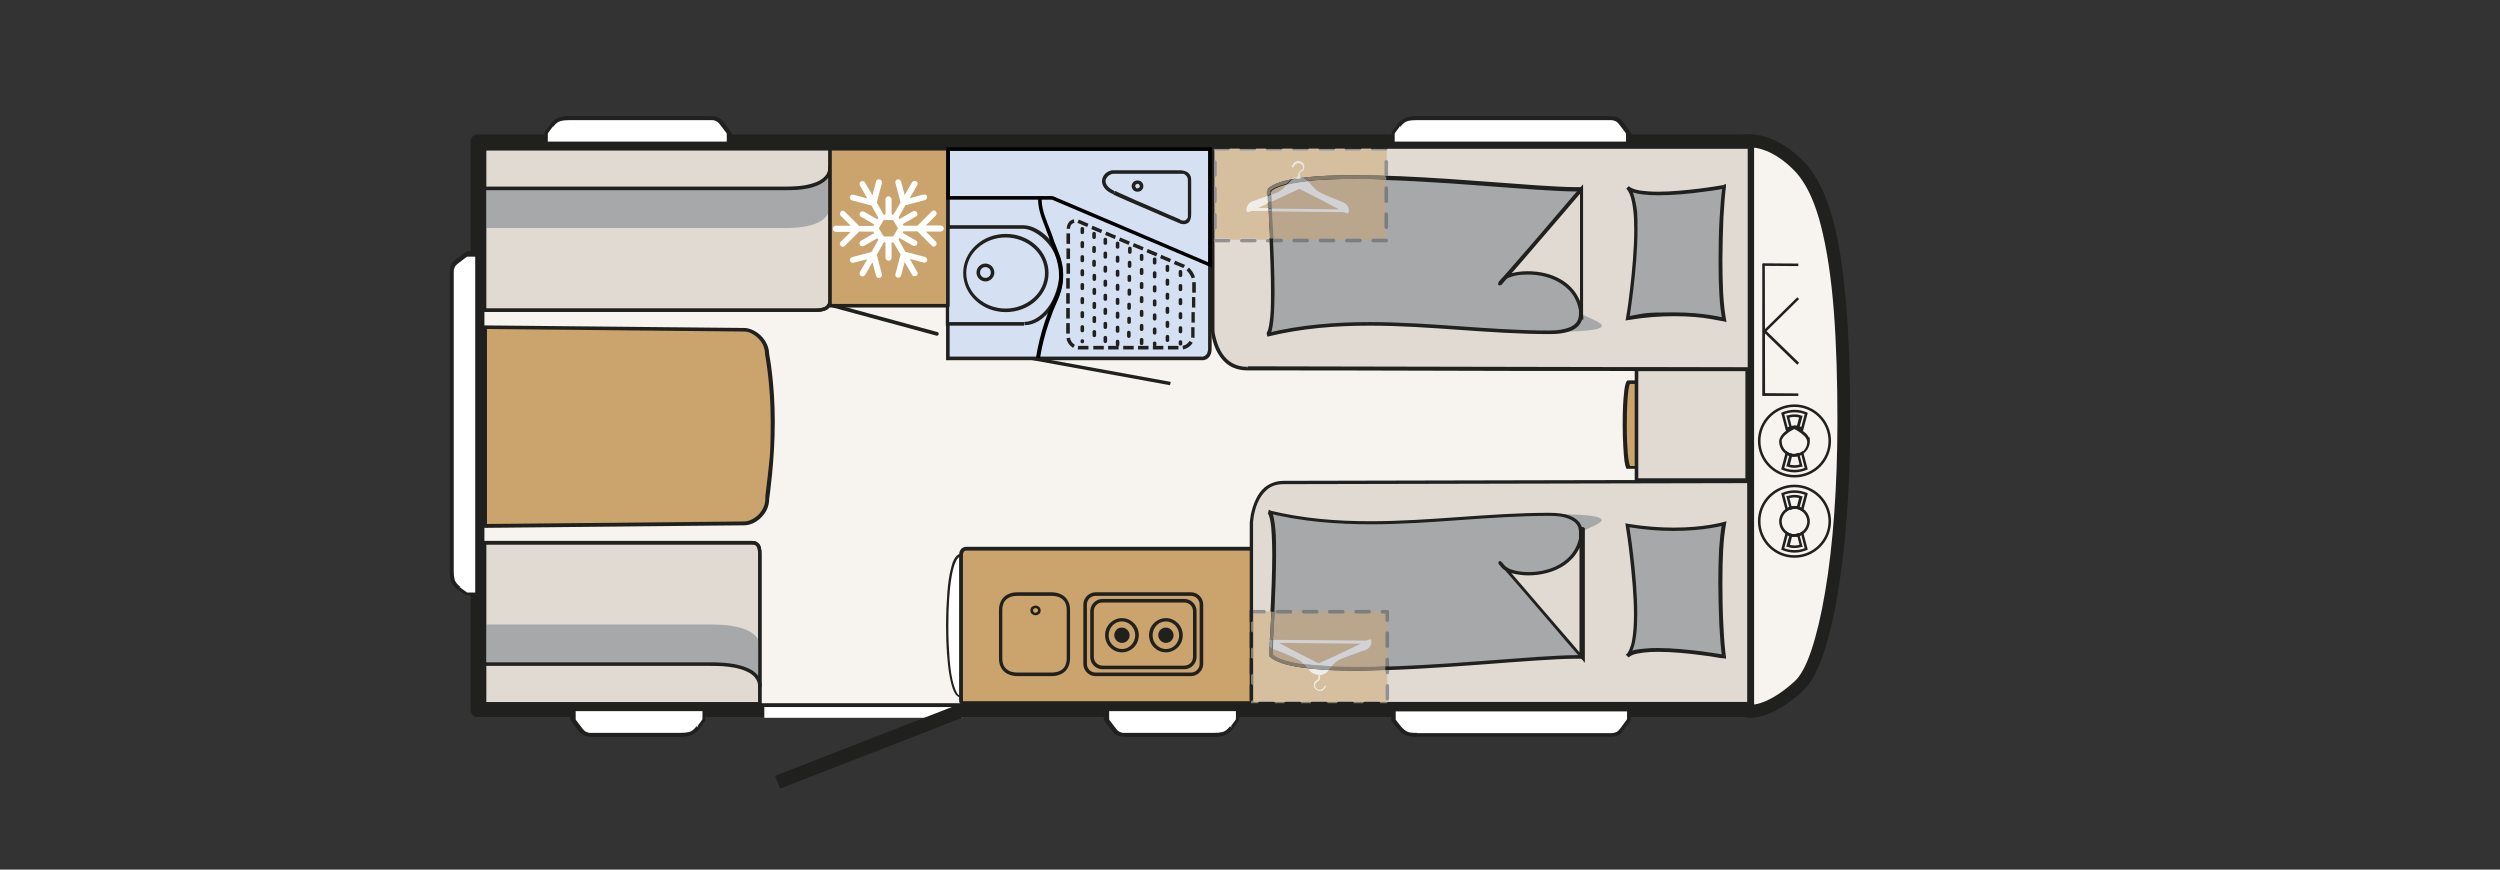 <?xml version="1.0" encoding="UTF-8"?>
<svg id="Ebene_1" xmlns="http://www.w3.org/2000/svg" xmlns:xlink="http://www.w3.org/1999/xlink" version="1.1" viewBox="0 0 978 340.2">
  <rect x="0" y="0" width="978" height="340.2" fill="#333333" stroke="none"/>
  <!-- Generator: Adobe Illustrator 29.0.1, SVG Export Plug-In . SVG Version: 2.1.0 Build 192)  -->
  <defs>
    <clipPath id="clippath">
      <rect x="167.2" y="0" width="810.7" height="340.2" fill="none"/>
    </clipPath>
  </defs>
  <rect x="186.8" y="55.3" width="496.7" height="222.5" fill="#f7f3ee"/>
  <g clip-path="url(#clippath)">
    <path d="M683.6,277.8h2.7V55.3c0-.7-.3-1.4-.8-1.9-.5-.5-1.2-.8-1.9-.8H186.8c-.7,0-1.4.3-1.9.8s-.8,1.2-.8,1.9v222.5c0,.7.3,1.4.8,1.9.5.5,1.2.8,1.9.8h496.7c.7,0,1.4-.3,1.9-.8.5-.5.8-1.2.8-1.9h-2.7v-2.7H189.5V58h491.3v219.8h2.7v-2.7,2.7Z" fill="#20201e"/>
    <path d="M683.6,278.1s7.2,1.8,19.9-9.8c10.5-9.6,17.5-52.9,17.5-103.5s-3.5-85.9-17.5-100c-12.4-12.5-22.2-9.6-22.2-9.6h2.2v208.1s.1,14.7.1,14.7Z" fill="#f7f3ee"/>
    <path d="M683.6,278.1l-.6,2.5c.2,0,.8.2,1.8.2,1.6,0,4.2-.3,7.7-1.8,3.5-1.5,7.7-4.1,12.8-8.7,1.6-1.5,3-3.4,4.3-5.8,1.1-2.1,2.2-4.5,3.2-7.2,1.7-4.7,3.2-10.4,4.6-16.9,2-9.8,3.6-21.3,4.7-34.1,1.1-12.8,1.7-26.8,1.7-41.4,0-23.8-.9-45.3-3.5-62.9-1.3-8.8-3.1-16.5-5.5-23.1-1.2-3.3-2.5-6.3-4.1-8.9-1.5-2.6-3.2-5-5.2-6.9-4.4-4.5-8.7-7.1-12.3-8.7-3.7-1.5-6.8-1.9-8.9-1.9-2,0-3.3.3-3.5.4-1.2.4-2,1.6-1.8,2.8.2,1.2,1.3,2.2,2.5,2.2h2.2v-2.5h-2.5s0,208.1,0,208.1h0s0,14.7,0,14.7c0,1.2.8,2.2,1.9,2.5l.6-2.5h2.5s0-14.7,0-14.7h0s0-208.1,0-208.1c0-1.4-1.1-2.5-2.5-2.5h-2.2v2.5l.7,2.4-.5-1.7.5,1.7h0s-.5-1.7-.5-1.7l.5,1.7-.2-.6.2.6h0s-.2-.6-.2-.6l.2.6h0c0,0,.8-.2,2-.2,1.6,0,4,.3,7,1.5,3,1.3,6.7,3.5,10.7,7.6,1.6,1.6,3,3.5,4.4,5.9,2.4,4.1,4.4,9.3,6,15.5,2.4,9.3,4.1,20.7,5.1,33.7,1,13,1.4,27.5,1.4,43,0,25.2-1.7,48.6-4.8,66.7-1.5,9.1-3.4,16.9-5.4,22.9-1,3-2.1,5.6-3.2,7.6-1.1,2-2.2,3.5-3.3,4.5-4.7,4.3-8.5,6.5-11.4,7.8-2.9,1.2-4.8,1.4-5.7,1.4-.3,0-.5,0-.6,0s0,0,0,0l-.2,1.2.3-1.2s0,0,0,0l-.2,1.2.3-1.2-.6,2.5h2.5s-2.5,0-2.5,0Z" fill="#20201e"/>
    <path d="M375.8,272.6c-3.4,0-5.3-12.4-5.3-27.7s1.8-27.7,5.3-27.7,3.9,12.4,3.9,27.7.4,27.7-3.9,27.7" fill="#fff"/>
    <path d="M375.8,272.6v-.5c-.1,0-.3,0-.4,0-.3-.1-.6-.4-.9-.8-.5-.8-1-2-1.5-3.7-.7-2.5-1.2-5.8-1.5-9.6-.3-3.9-.5-8.3-.5-13,0-7.6.4-14.5,1.3-19.5.4-2.5,1-4.5,1.6-5.8.3-.7.7-1.2,1-1.5.2-.2.3-.3.5-.3.2,0,.3-.1.4-.1.4,0,.6.1.9.3.2.2.5.5.7.8.4.7.7,1.6,1,2.8.4,1.8.6,4.2.7,6.9.1,2.8.1,5.9.1,9.3s0,4.5,0,6.9,0,4.7,0,6.9c0,6,0,11.1-.6,14.8-.3,1.8-.6,3.3-1.1,4.2-.2.5-.5.8-.8,1-.3.2-.6.3-.9.3v.9c.6,0,1.1-.2,1.5-.5.4-.3.7-.7,1-1.1.5-.8.8-1.8,1.1-3.1.4-1.9.6-4.3.7-7.1.1-2.8.1-6,.1-9.4s0-4.5,0-6.9,0-4.7,0-6.9c0-6,0-11.2-.6-14.9-.3-1.9-.6-3.4-1.2-4.5-.3-.5-.6-1-1.1-1.3-.4-.3-.9-.5-1.5-.5-.3,0-.6,0-.8.2-.5.2-.9.6-1.3,1.2-.7.9-1.2,2.3-1.6,4-.7,2.5-1.2,5.9-1.5,9.8-.3,3.9-.5,8.3-.5,13,0,7.7.5,14.6,1.4,19.6.5,2.5,1,4.6,1.7,6,.3.7.7,1.3,1.2,1.7.2.2.5.4.7.5.3.1.5.2.8.2v-.5Z" fill="#20201e"/>
    <path d="M489.6,275.2v-60.6h-111.3s-2.5-.4-2.5,2.9v56.5c0,1.4,1.1,1.2,2.5,1.2h111.3Z" fill="#caa36d"/>
    <path d="M489.6,275.2h.7v-61.3h-112v.7-.7c0,0,0,0-.2,0s-.5,0-.8.1c-.2,0-.5.2-.7.3-.4.2-.8.6-1,1.1-.3.5-.4,1.2-.4,2v56.5c0,.4,0,.7.2,1,.1.2.3.4.5.5.3.2.6.3.9.3.3,0,.6,0,.9,0s.4,0,.6,0h112v-.7h-.7v-.7h-111.3c-.2,0-.4,0-.6,0s-.5,0-.7,0c-.1,0-.2,0-.3,0,0,0,0,0,0,0,0,0,0,0,0,0,0,0,0-.2,0-.3v-56.5c0-.6,0-1,.2-1.3,0-.2.2-.4.3-.5.2-.2.4-.3.5-.3.2,0,.4,0,.5,0,0,0,0,0,.1,0h0s0-.4,0-.4v.4c0,0,0,0,0,0v-.4c0,0,0,.4,0,.4h0s110.7,0,110.7,0v59.9h.7v-.7.7Z" fill="#20201e"/>
    <path d="M473.3,58.4v78c0,3.9-3.3,3.8-3.3,3.8h-99.2c0,0,0-81.9,0-81.9h102.5Z" fill="#d6e0f3"/>
    <path d="M473.3,58.4h-.7v78c0,.8-.2,1.4-.4,1.9-.2.3-.4.5-.6.7-.3.3-.7.4-1,.5-.3,0-.5,0-.6,0h0s0,0,0,0h-98.5c0,0,0-80.5,0-80.5h101.8v-.7h-.7.7v-.7h-103.2v83.3s34.4,0,34.4,0h29.8s35.8,0,35.8,0v-.7.7s0,0,0,0c0,0,.4,0,.8,0,.6-.1,1.4-.4,2-1.1.3-.3.6-.8.8-1.4.2-.6.3-1.2.3-2V57.7h-.7v.7Z" fill="#20201e"/>
    <line x1="404.1" y1="140.2" x2="457.8" y2="150.1" fill="#d6e0f3"/>
    <polyline points="403.9 140.9 457.7 150.7 458 149.4 404.2 139.6" fill="#20201e"/>
    <path d="M417.9,89.5c0-2.5,1.9-3.7,4.2-2.8l41,17.4c2.3,1,4.1,3.8,4,6.3l-.5,21.1c0,2.5-2.1,4.5-4.6,4.5h-39.6c-2.5,0-4.5-2-4.5-4.5v-42Z" fill="#d6e0f3"/>
    <path d="M418.6,89.6h0c0-.8.2-1.3.5-1.7.3-.4.7-.6,1.2-.7l-.2-1.4c-.8.1-1.6.6-2,1.2-.5.7-.8,1.5-.8,2.5h0s1.4,0,1.4,0ZM418.6,95.4v-4.1s-1.4,0-1.4,0v4.1s1.4,0,1.4,0ZM418.6,101.3v-4.1s-1.4,0-1.4,0v4.1s1.4,0,1.4,0ZM418.6,107.1v-4.1s-1.4,0-1.4,0v4.1s1.4,0,1.4,0ZM418.5,112.9v-4.1s-1.4,0-1.4,0v4.1s1.4,0,1.4,0ZM418.5,118.8v-4.1s-1.4,0-1.4,0v4.1s1.4,0,1.4,0ZM418.5,124.6v-4.1s-1.4,0-1.4,0v4.1s1.4,0,1.4,0ZM418.5,130.5v-4.1s-1.4,0-1.4,0v4.1s1.4,0,1.4,0ZM420.5,134.9c-1-.6-1.8-1.6-1.9-2.8l-1.4.2c.2,1.6,1.3,3,2.6,3.8l.7-1.2ZM425.9,135.3h-3.6c-.2,0-.3,0-.5,0l-.2,1.4c.2,0,.4,0,.6,0h3.6v-1.4ZM431.8,135.3h-4.1v1.4h4.1v-1.4ZM437.6,135.3h-4.1v1.4h4.1v-1.4ZM443.5,135.3h-4.1v1.4h4.1v-1.4ZM449.3,135.3h-4.1v1.4h4.1v-1.4ZM455.1,135.3h-4.1v1.4h4.1v-1.4ZM461,135.3h-4.1v1.4h4.1v-1.4ZM465.4,133.3c-.6,1-1.6,1.8-2.8,2l.2,1.4c1.6-.3,3-1.3,3.8-2.6l-1.2-.7ZM466,127.9v3.6c0,.2-.1.3-.1.5l1.4.2c0-.2,0-.4,0-.6v-3.6c0,0-1.3,0-1.3,0ZM466.1,122.1v4.1c0,0,1.3,0,1.3,0v-4.1c.1,0-1.3,0-1.3,0ZM466.3,116.2v4.1c0,0,1.3,0,1.3,0v-4.1c0,0-1.3,0-1.3,0ZM466.4,110.4h0s0,4.1,0,4.1h1.4s0-4.1,0-4.1h0s0,0,0,0h-1.4ZM464.2,105.8c.9.8,1.6,2,2,3.1l1.3-.4c-.4-1.4-1.3-2.8-2.4-3.8l-.9,1ZM459.2,103.3l3.6,1.5c0,0,.1,0,.2,0l.6-1.2c0,0-.2,0-.3-.1l-3.6-1.5-.5,1.3ZM453.8,101l3.8,1.6.5-1.3-3.8-1.6-.5,1.3ZM448.5,98.7l3.8,1.6.5-1.3-3.8-1.6-.5,1.3ZM443.1,96.4l3.8,1.6.5-1.3-3.8-1.6-.5,1.3ZM437.7,94.2l3.8,1.6.5-1.3-3.8-1.6-.5,1.3ZM432.3,91.9l3.8,1.6.5-1.3-3.8-1.6-.5,1.3ZM426.9,89.6l3.8,1.6.5-1.3-3.8-1.6-.5,1.3ZM421.6,87.3c0,0,.1,0,.2,0l3.5,1.5.5-1.3-3.5-1.5c-.1,0-.2,0-.3-.1l-.5,1.3Z" fill="#20201e"/>
    <path d="M445.9,132.9v1.4c0,.4.3.7.7.7s.7-.3.7-.7v-1.4c0-.4-.3-.7-.7-.7s-.7.3-.7.7M445.9,127.4v1.4c0,.4.3.7.7.7s.7-.3.7-.7v-1.4c0-.4-.3-.7-.7-.7s-.7.3-.7.7M445.9,121.9v1.4c0,.4.3.7.7.7s.7-.3.7-.7v-1.4c0-.4-.3-.7-.7-.7s-.7.3-.7.7M445.9,116.5v1.4c0,.4.3.7.7.7s.7-.3.7-.7v-1.4c0-.4-.3-.7-.7-.7s-.7.3-.7.7M445.9,111v1.4c0,.4.3.7.7.7s.7-.3.7-.7v-1.4c0-.4-.3-.7-.7-.7s-.7.3-.7.7M445.9,105.5v1.4c0,.4.3.7.7.7s.7-.3.7-.7v-1.4c0-.4-.3-.7-.7-.7s-.7.3-.7.7M445.9,100v1.4c0,.4.3.7.7.7s.7-.3.7-.7v-1.4c0-.4-.3-.7-.7-.7s-.7.3-.7.7" fill="#20201e"/>
    <path d="M436.5,133.6v1.2c0,.4.3.7.7.7s.7-.3.7-.7v-1.2c0-.4-.3-.7-.7-.7s-.7.3-.7.7M436.5,128.1v1.4c0,.4.3.7.7.7s.7-.3.7-.7v-1.4c0-.4-.3-.7-.7-.7s-.7.3-.7.7M436.5,122.6v1.4c0,.4.3.7.7.7s.7-.3.7-.7v-1.4c0-.4-.3-.7-.7-.7s-.7.3-.7.7M436.5,117.2v1.4c0,.4.3.7.7.7s.7-.3.7-.7v-1.4c0-.4-.3-.7-.7-.7s-.7.3-.7.7M436.5,111.7v1.4c0,.4.3.7.7.7s.7-.3.7-.7v-1.4c0-.4-.3-.7-.7-.7s-.7.3-.7.7M436.5,106.2v1.4c0,.4.3.7.7.7s.7-.3.7-.7v-1.4c0-.4-.3-.7-.7-.7s-.7.3-.7.7M436.5,100.7v1.4c0,.4.3.7.7.7s.7-.3.7-.7v-1.4c0-.4-.3-.7-.7-.7s-.7.3-.7.7M436.5,95.2v1.4c0,.4.3.7.7.7s.7-.3.7-.7v-1.4c0-.4-.3-.7-.7-.7s-.7.3-.7.7" fill="#20201e"/>
    <path d="M427.4,129.8v1.4c0,.4.3.7.7.7.4,0,.7-.3.7-.7v-1.4c0-.4-.3-.7-.7-.7-.4,0-.7.3-.7.7M427.4,124.3v1.4c0,.4.3.7.7.7.4,0,.7-.3.7-.7v-1.4c0-.4-.3-.7-.7-.7-.4,0-.7.3-.7.7M427.4,118.8v1.4c0,.4.3.7.7.7.4,0,.7-.3.7-.7v-1.4c0-.4-.3-.7-.7-.7-.4,0-.7.3-.7.7M427.4,113.3v1.4c0,.4.3.7.7.7.4,0,.7-.3.7-.7v-1.4c0-.4-.3-.7-.7-.7-.4,0-.7.3-.7.7M427.4,107.8v1.4c0,.4.3.7.7.7.4,0,.7-.3.7-.7v-1.4c0-.4-.3-.7-.7-.7-.4,0-.7.3-.7.7M427.3,102.3v1.4c0,.4.3.7.7.7.4,0,.7-.3.7-.7v-1.4c0-.4-.3-.7-.7-.7-.4,0-.7.3-.7.7M427.3,96.9v1.4c0,.4.3.7.7.7.4,0,.7-.3.7-.7v-1.4c0-.4-.3-.7-.7-.7-.4,0-.7.3-.7.7M427.3,91.4v1.4c0,.4.3.7.7.7.4,0,.7-.3.7-.7v-1.4c0-.4-.3-.7-.7-.7-.4,0-.7.3-.7.7" fill="#20201e"/>
    <path d="M440.9,130.1v1.4c0,.4.3.7.7.7.4,0,.7-.3.7-.7v-1.4c0-.4-.3-.7-.7-.7-.4,0-.7.3-.7.7M441,124.6v1.4c0,.4.3.7.7.7.4,0,.7-.3.7-.7v-1.4c0-.4-.3-.7-.7-.7-.4,0-.7.3-.7.7M441,119.1v1.4c0,.4.3.7.7.7.4,0,.7-.3.7-.7v-1.4c0-.4-.3-.7-.7-.7-.4,0-.7.3-.7.7M441.1,113.6v1.4c0,.4.3.7.7.7.4,0,.7-.3.7-.7v-1.4c0-.4-.3-.7-.7-.7-.4,0-.7.3-.7.7M441.1,108.2v1.4c0,.4.3.7.7.7.4,0,.7-.3.7-.7v-1.4c0-.4-.3-.7-.7-.7-.4,0-.7.3-.7.7M441.2,102.7v1.4c0,.4.3.7.7.7.4,0,.7-.3.7-.7v-1.4c0-.4-.3-.7-.7-.7-.4,0-.7.3-.7.7M441.3,97.2v1.4c0,.4.3.7.7.7.4,0,.7-.3.7-.7v-1.4c0-.4-.3-.7-.7-.7-.4,0-.7.3-.7.7" fill="#20201e"/>
    <path d="M451,134.3v.5c0,.4.3.7.7.7s.7-.3.7-.7v-.5c0-.4-.3-.7-.7-.7s-.7.3-.7.7M451,128.8v1.4c0,.4.3.7.7.7s.7-.3.7-.7v-1.4c0-.4-.3-.7-.7-.7s-.7.3-.7.7M451,123.3v1.4c0,.4.3.7.7.7s.7-.3.7-.7v-1.4c0-.4-.3-.7-.7-.7s-.7.3-.7.7M451,117.8v1.4c0,.4.3.7.7.7s.7-.3.7-.7v-1.4c0-.4-.3-.7-.7-.7s-.7.3-.7.7M451,112.3v1.4c0,.4.3.7.7.7s.7-.3.7-.7v-1.4c0-.4-.3-.7-.7-.7s-.7.3-.7.7M451,106.8v1.4c0,.4.3.7.7.7s.7-.3.7-.7v-1.4c0-.4-.3-.7-.7-.7s-.7.3-.7.7M451,101.4v1.4c0,.4.3.7.7.7s.7-.3.7-.7v-1.4c0-.4-.3-.7-.7-.7s-.7.3-.7.7" fill="#20201e"/>
    <path d="M461.1,133.8v.7c0,.4.3.7.7.7s.7-.3.7-.7v-.7c0-.4-.3-.7-.7-.7s-.7.3-.7.7M461.1,128.3v1.4c0,.4.3.7.7.7s.7-.3.7-.7v-1.4c0-.4-.3-.7-.7-.7s-.7.3-.7.7M461.1,122.8v1.4c0,.4.3.7.7.7s.7-.3.7-.7v-1.4c0-.4-.3-.7-.7-.7s-.7.3-.7.7M461.1,117.3v1.4c0,.4.3.7.7.7s.7-.3.7-.7v-1.4c0-.4-.3-.7-.7-.7s-.7.3-.7.7M461.1,111.8v1.4c0,.4.3.7.7.7s.7-.3.7-.7v-1.4c0-.4-.3-.7-.7-.7s-.7.3-.7.7M461.1,106.3v1.4c0,.4.3.7.7.7s.7-.3.7-.7v-1.4c0-.4-.3-.7-.7-.7s-.7.3-.7.7" fill="#20201e"/>
    <path d="M456,131.7v1.4c0,.4.3.7.7.7s.7-.3.7-.7v-1.4c0-.4-.3-.7-.7-.7s-.7.3-.7.7M456,126.2v1.4c0,.4.3.7.7.7s.7-.3.7-.7v-1.4c0-.4-.3-.7-.7-.7s-.7.3-.7.7M456,120.7v1.4c0,.4.3.7.7.7s.7-.3.7-.7v-1.4c0-.4-.3-.7-.7-.7s-.7.3-.7.7M456,115.2v1.4c0,.4.3.7.7.7s.7-.3.7-.7v-1.4c0-.4-.3-.7-.7-.7s-.7.3-.7.7M456,109.7v1.4c0,.4.3.7.7.7s.7-.3.7-.7v-1.4c0-.4-.3-.7-.7-.7s-.7.3-.7.7M456,104.3v1.4c0,.4.3.7.7.7s.7-.3.7-.7v-1.4c0-.4-.3-.7-.7-.7s-.7.3-.7.7" fill="#20201e"/>
    <path d="M431.7,132.1v1.4c0,.4.3.7.7.7s.7-.3.7-.7v-1.4c0-.4-.3-.7-.7-.7s-.7.3-.7.7M431.7,126.6v1.4c0,.4.3.7.7.7s.7-.3.7-.7v-1.4c0-.4-.3-.7-.7-.7s-.7.3-.7.7M431.7,121.1v1.4c0,.4.3.7.7.7s.7-.3.7-.7v-1.4c0-.4-.3-.7-.7-.7s-.7.3-.7.7M431.7,115.6v1.4c0,.4.3.7.7.7s.7-.3.7-.7v-1.4c0-.4-.3-.7-.7-.7s-.7.3-.7.7M431.7,110.1v1.4c0,.4.3.7.7.7s.7-.3.7-.7v-1.4c0-.4-.3-.7-.7-.7s-.7.3-.7.7M431.7,104.6v1.4c0,.4.3.7.7.7s.7-.3.7-.7v-1.4c0-.4-.3-.7-.7-.7s-.7.3-.7.7M431.7,99.1v1.4c0,.4.3.7.7.7s.7-.3.7-.7v-1.4c0-.4-.3-.7-.7-.7s-.7.3-.7.7M431.7,93.7v1.4c0,.4.3.7.7.7s.7-.3.7-.7v-1.4c0-.4-.3-.7-.7-.7s-.7.3-.7.7" fill="#20201e"/>
    <path d="M422.7,133.4v.2c0,.4.3.7.7.7s.7-.3.7-.7v-.2c0-.4-.3-.7-.7-.7s-.7.3-.7.7M422.7,127.9v1.4c0,.4.3.7.7.7s.7-.3.7-.7v-1.4c0-.4-.3-.7-.7-.7s-.7.3-.7.7M422.7,122.4v1.4c0,.4.3.7.7.7s.7-.3.7-.7v-1.4c0-.4-.3-.7-.7-.7s-.7.3-.7.7M422.7,116.9v1.4c0,.4.3.7.7.7s.7-.3.7-.7v-1.4c0-.4-.3-.7-.7-.7s-.7.3-.7.7M422.7,111.4v1.4c0,.4.3.7.7.7s.7-.3.7-.7v-1.4c0-.4-.3-.7-.7-.7s-.7.3-.7.7M422.7,106v1.4c0,.4.3.7.7.7s.7-.3.7-.7v-1.4c0-.4-.3-.7-.7-.7s-.7.3-.7.7M422.7,100.5v1.4c0,.4.3.7.7.7s.7-.3.7-.7v-1.4c0-.4-.3-.7-.7-.7s-.7.3-.7.7M422.7,95v1.4c0,.4.3.7.7.7s.7-.3.7-.7v-1.4c0-.4-.3-.7-.7-.7s-.7.3-.7.7M422.7,89.5v1.4c0,.4.3.7.7.7s.7-.3.7-.7v-1.4c0-.4-.3-.7-.7-.7s-.7.3-.7.7" fill="#20201e"/>
    <path d="M400.8,126.5c6.2.3,14.4-8.7,14.4-19.5s-9.1-18.4-14.8-18.4h-29.6s0,37.9,0,37.9h29.9Z" fill="#d6e0f3"/>
    <path d="M400.8,126.5v.7c0,0,.2,0,.3,0,1.7,0,3.5-.6,5.2-1.6,2.5-1.6,5-4.1,6.7-7.3,1.8-3.2,2.9-7.1,2.9-11.2,0-5.6-2.4-10.4-5.5-13.7-1.5-1.7-3.3-3-5-3.9-1.7-.9-3.5-1.4-5.1-1.4h-30.3s0,39.3,0,39.3h30.6v-.7.7s0-.7,0-.7v-.7h-29.3v-36.5s28.9,0,28.9,0c1.3,0,2.8.4,4.4,1.3,2.4,1.3,4.8,3.4,6.7,6.2,1.8,2.8,3.1,6.3,3.1,10.2s-1.9,9.9-4.6,13.3c-1.3,1.7-2.9,3.1-4.4,4-1.5.9-3.1,1.4-4.5,1.4,0,0-.2,0-.2,0h0s0,0,0,0v.7Z" fill="#20201e"/>
    <path d="M409.5,106.8h-.7c0,3.8-1.7,7.3-4.5,9.8-2.8,2.5-6.6,4.1-10.9,4.1s-8.1-1.6-10.9-4.1c-2.8-2.5-4.5-6-4.5-9.8,0-3.8,1.7-7.3,4.5-9.8,2.8-2.5,6.6-4.1,10.9-4.1s8.1,1.6,10.9,4.1c2.8,2.5,4.5,6,4.5,9.8h1.4c0-4.2-1.9-8.1-4.9-10.8-3-2.8-7.2-4.5-11.8-4.5s-8.8,1.7-11.8,4.5c-3,2.8-4.9,6.6-4.9,10.8s1.9,8.1,4.9,10.8c3,2.8,7.2,4.5,11.8,4.5s8.8-1.7,11.8-4.5c3-2.8,4.9-6.6,4.9-10.8h-.7Z" fill="#20201e"/>
    <path d="M388.3,106.6c0,1.5-1.3,2.8-2.8,2.8s-2.8-1.3-2.8-2.8,1.3-2.8,2.8-2.8,2.8,1.3,2.8,2.8" fill="#d6e0f3"/>
    <path d="M388.3,106.6h-.7c0,.6-.2,1.1-.6,1.5-.4.4-.9.6-1.5.6-.6,0-1.1-.2-1.5-.6-.4-.4-.6-.9-.6-1.5s.2-1.1.6-1.5c.4-.4.9-.6,1.5-.6.6,0,1.1.2,1.5.6.4.4.6.9.6,1.5h1.4c0-1.9-1.6-3.5-3.5-3.5-1.9,0-3.5,1.6-3.5,3.5s1.6,3.5,3.5,3.5c1.9,0,3.5-1.6,3.5-3.5h-.7Z" fill="#20201e"/>
    <path d="M487.8,144.2c15.5,0,196.3.4,196.3.4V57.5h-210v70.8s.6,15.8,13.6,15.8" fill="#e0dad3"/>
    <path d="M487.8,144.2v.7c7.7,0,56.8,0,104,.2,23.6,0,46.7,0,63.9.1,8.6,0,15.7,0,20.7,0,2.5,0,4.4,0,5.8,0,1.3,0,2,0,2,0h.7s0-69.3,0-69.3v-19h-211.3v71.5h0c0,0,.2,4.1,2,8.2.9,2,2.3,4.1,4.3,5.7,2,1.6,4.7,2.6,8.1,2.6v-1.4c-3.1,0-5.4-.9-7.2-2.3-1.3-1-2.4-2.4-3.2-3.8-1.2-2.1-1.8-4.4-2.2-6.1-.2-.9-.3-1.6-.3-2.1,0-.3,0-.5,0-.6,0,0,0-.1,0-.2h0s-.7,0-.7,0h.7V58.2h208.6v17.6s0,68.6,0,68.6h.7v-.7s-180.9-.4-196.3-.4v.7Z" fill="#20201e"/>
    <path d="M502.2,188.7c14.3,0,182-.4,182-.4v87h-194.6v-70.8s.6-15.8,12.6-15.8" fill="#e0dad3"/>
    <path d="M502.2,188.7v.7c14.3,0,182-.4,182-.4v-.7h-.7v86.3h-193.3v-70.1s-.7,0-.7,0h.7s0,0,0,0c0-.2.2-4.1,1.8-7.8.8-1.9,2-3.7,3.6-5.1,1.6-1.4,3.7-2.2,6.6-2.2v-1.3c-3.2,0-5.6,1.1-7.5,2.6-1.4,1.2-2.4,2.6-3.2,4.2-1.2,2.3-1.8,4.7-2.2,6.5-.3,1.8-.4,3.1-.4,3.1h0v71.5h195.9v-19s0-69.3,0-69.3h-.7s-.7,0-1.9,0c-18.5,0-166.6.4-180.1.4v.7Z" fill="#20201e"/>
    <path d="M674.5,257c-1.4-10.1-2.5-39.4,0-52,0,0-15.2,4.5-37.8.6,0,0,7.2,44,0,51.2,5.6-5.5,37.8.2,37.8.2" fill="#a7a8aa"/>
    <path d="M674.5,257h.7c-.4-2.9-.8-7.3-1-12.3-.3-5.1-.4-10.9-.4-16.6s.1-8.8.3-12.8.6-7.5,1.1-10.2l.2-1.2-1.1.3h0c-.4.1-7.7,2.2-19.5,2.2-5.2,0-11.3-.4-18-1.5l-1-.2.2,1s0,0,0,.2c.2,1.1,1,6.2,1.7,12.7.7,6.6,1.5,14.6,1.5,21.7,0,3.8-.2,7.2-.7,10-.2,1.4-.6,2.6-1,3.6-.4,1-.9,1.8-1.4,2.3l1,1c.4-.4.9-.7,1.6-1,1.1-.4,2.5-.7,4.2-.9s3.6-.3,5.6-.3c5.6,0,12,.6,17,1.3,2.5.3,4.7.6,6.2.9.8.1,1.4.2,1.8.3.2,0,.4,0,.5,0,.1,0,.2,0,.2,0l1,.2v-1c-.1,0-.9.1-.9.1v-.7c.1,0-3.5-.6-8.6-1.3-5.1-.6-11.6-1.3-17.2-1.3-2.8,0-5.3.2-7.5.5s-2,.4-2.9.8c-.8.3-1.6.8-2.1,1.3l1,1c.7-.7,1.2-1.6,1.7-2.8.7-1.7,1.1-3.8,1.4-6.2.3-2.4.4-5.1.4-8,0-7.6-.8-16.3-1.6-23.1-.8-6.8-1.6-11.7-1.6-11.7h-.7c0,.1-.1.8-.1.8,6.8,1.2,13,1.6,18.2,1.6,12.3,0,19.8-2.2,19.9-2.2l-.2-.7h-.7c-.6,2.7-.9,6.2-1.2,10.2-.2,4-.3,8.4-.3,12.8s.2,11.6.4,16.7c.3,5.1.6,9.5,1.1,12.4h.7c0-.1.1-.8.1-.8v.7Z" fill="#20201e"/>
    <path d="M674.5,73.1c-1.4,10.1-2.5,39.4,0,52,0,0-15.2-4.5-37.8-.7,0,0,7.2-44,0-51.2,5.6,5.5,37.8-.2,37.8-.2" fill="#a7a8aa"/>
    <path d="M674.5,73.1h-.7c-.4,2.8-.8,7.2-1.1,12.3-.3,5.1-.4,10.9-.4,16.7s.1,8.9.3,12.8c.2,4,.6,7.6,1.2,10.3h.7c0-.1.2-.8.2-.8,0,0-7.6-2.2-19.9-2.2s-11.4.4-18.2,1.6v.7c.1,0,.8.1.8.1,0,0,.8-4.9,1.6-11.7.8-6.8,1.6-15.5,1.6-23.1s-.2-7.4-.7-10.3c-.3-1.5-.6-2.8-1-3.9-.4-1.1-1-2.1-1.7-2.8l-1,1c.6.5,1.3,1,2.1,1.3,1.3.5,2.8.8,4.6,1,1.8.2,3.7.3,5.8.3,5.7,0,12.2-.6,17.2-1.3,5.1-.6,8.7-1.3,8.7-1.3v-.7c-.1,0-.8-.1-.8-.1h.7c0,.1-.1-.6-.1-.6,0,0,0,0-.2,0-.8.1-4.6.8-9.5,1.4-4.9.6-10.9,1.2-16.1,1.2-2.7,0-5.2-.2-7.2-.5-1-.2-1.9-.4-2.6-.7-.7-.3-1.3-.6-1.6-1l-1,1c.5.5,1,1.3,1.4,2.3.6,1.5,1,3.5,1.3,5.9.3,2.3.4,5,.4,7.8,0,7.5-.8,16.2-1.6,23s-.8,6.3-1.1,8.4c-.2,1-.3,1.9-.4,2.4,0,.3,0,.5-.1.6,0,.1,0,.2,0,.2l-.2,1,1-.2c6.7-1.1,12.8-1.5,18-1.5,6.1,0,11,.5,14.3,1.1,1.7.3,3,.5,3.9.7.4.1.8.2,1,.2.1,0,.2,0,.2,0h0s0,0,0,0l1.1.3-.2-1.2c-.5-2.7-.9-6.2-1.1-10.2-.2-3.9-.3-8.3-.3-12.8s.2-11.5.4-16.6c.3-5.1.6-9.4,1-12.2v-1c.1,0-.8.2-.8.2v.7Z" fill="#20201e"/>
    <path d="M618.6,257c-14.6-1.2-108.3,11.4-121.4-.5-.1-.1.3-6.8.7-15.4.8-16.4,1.6-40.2-1.5-41,37.6,9.1,73.1,1,109.9,1s12.2,5.6,12.2,7.3v48.5Z" fill="#a7a8aa"/>
    <path d="M618.6,257v-.7c-.7,0-1.5,0-2.5,0-3.4,0-8.6.3-14.9.7-18.9,1.3-48.1,4-71,4s-15.1-.3-20.7-1.1c-2.8-.4-5.3-.9-7.3-1.6-2-.6-3.5-1.4-4.5-2.3l-.5.5.6-.3s0-.1-.1-.2l-.5.5.6-.3-.6.3.6-.2s0,0,0-.2l-.6.3.6-.2h-.4c0,0,.4,0,.4,0,0,0,0,0,0,0h-.4c0,0,.4,0,.4,0,0,0,0-.1,0-.2,0-.4,0-1,0-1.9.1-3.1.5-9.1.8-16,.3-6.9.6-14.6.6-21.3s-.1-8.7-.5-11.7c-.2-1.5-.4-2.8-.7-3.7-.2-.5-.3-.9-.6-1.2-.1-.2-.3-.3-.4-.5-.2-.1-.4-.2-.6-.3l-.3,1.4c13.6,3.3,27,4.3,40.2,4.3,23.4,0,46.4-3.3,69.9-3.3,3,0,5.2.3,6.8.9,1.2.4,2.1.9,2.8,1.4,1,.8,1.4,1.6,1.7,2.4.2.8.2,1.5.2,2h0v48.6h.7v-.7c0,0,0,.7,0,.7h.7v-48.5h0c0-.5,0-1.2-.2-2.1-.2-.6-.5-1.4-1-2.1-.8-1-2-2-3.9-2.7-1.9-.7-4.4-1.1-7.9-1.1-23.6,0-46.6,3.3-69.9,3.3-13.2,0-26.4-1-39.9-4.3l-.3,1.4h0s0,0,0,0h0s0,0,0,0h0s0,0,0,0c0,0,.2.1.3.4.2.4.4,1.2.6,2.1.3,1.5.5,3.4.6,5.7.1,2.3.2,5,.2,7.8,0,7.6-.4,16.7-.8,24.2-.2,3.7-.4,7.1-.5,9.7,0,1.3-.1,2.4-.2,3.3,0,.9,0,1.6,0,2s0,.2,0,.3c0,0,0,0,0,.2,0,0,0,0,0,.1,0,0,0,0,0,.1,0,0,0,.1.1.2,1.2,1.1,2.9,1.9,5,2.6,3.2,1,7.3,1.7,12.1,2.1,4.8.4,10.4.6,16.3.6,15.3,0,33.4-1.2,49.4-2.4,8-.6,15.4-1.2,21.7-1.6,6.3-.4,11.4-.7,14.8-.7s1.8,0,2.5,0h.8c0,0,0-.7,0-.7h-.7Z" fill="#20201e"/>
    <path d="M618.6,206v51s-39-45.6-31-35.7c4.2,5.2,31,5.2,31-15.3" fill="#e0dad3"/>
    <path d="M618.6,206h-.7v51h.7l.5-.4s-7.9-9.3-15.9-18.5c-4-4.6-8-9.3-11-12.8-1.5-1.7-2.8-3.2-3.7-4.2-.5-.5-.8-.9-1.1-1.2-.1-.1-.2-.2-.3-.3,0,0,0,0-.1-.1,0,0,0,0,0,0,0,0,0,0,0,0,0,0,0,0,0,0,0,0-.1,0-.2,0,0,0-.2,0-.2,0,0,0-.1,0-.2.1,0,0-.2.2-.2.3,0,0,0,.2,0,.2,0,.1,0,.2,0,.2,0,0,0,.1,0,.1,0,0,0,0,0,.1,0,.1.2.3.4.5.2.2.4.5.7.9.4.5,1,1,1.7,1.4,1,.6,2.4,1,3.9,1.3,1.5.3,3.2.5,5,.5,4.7,0,10.1-1.2,14.3-4.1,2.1-1.5,4-3.4,5.3-5.9,1.3-2.5,2.1-5.4,2.1-8.9h-1.4.7-.7c0,3.3-.7,6-1.9,8.3-1.8,3.4-4.7,5.7-8,7.2-3.3,1.5-7,2.1-10.4,2.1-2.3,0-4.3-.3-6-.8-.8-.2-1.6-.5-2.1-.9-.6-.3-1-.7-1.3-1-.4-.5-.6-.8-.8-1,0-.1-.1-.2-.2-.2h0s0,0,0,0l-.3.2.3-.2h0s-.3.2-.3.2l.3-.2-.5.3.6-.2s0,0,0,0l-.5.3.6-.2-.6.2h.7c0-.1,0-.2,0-.2l-.6.2h.7-.7l.7.2c0,0,0-.1,0-.2h-.7l.7.2-.7-.2.6.4c0,0,0-.1,0-.2l-.7-.2.6.4-.6-.4.3.6c.1,0,.2-.1.3-.2l-.6-.4.3.6-.3-.6v.7c0,0,.2,0,.3,0l-.3-.6v.7-.7l-.2.6s.1,0,.2,0v-.7l-.2.6.2-.6-.3.6s0,0,.1,0l.2-.6-.3.6.3-.4-.3.4s0,0,0,0l.3-.4-.3.4h.1c0-.1-.1,0-.1,0h0s.1-.1.1-.1h-.1c0,.1,0,.2.2.3.4.4,1.1,1.2,2.2,2.5,3.8,4.3,11.2,12.9,17.6,20.4,3.2,3.8,6.2,7.3,8.4,9.8,1.1,1.3,2,2.3,2.6,3,.6.7,1,1.1,1,1.1l1.2,1.4v-52.8h-1.4.7Z" fill="#20201e"/>
    <path d="M618.6,73.9c-14.6,1.2-108.9-11.4-122,.5-.1.1.3,6.8.7,15.4.8,16.4,1.6,40.2-1.5,41,37.6-9.1,73.8-1,110.6-1s12.2-5.6,12.2-7.3v-48.5Z" fill="#a7a8aa"/>
    <path d="M618.6,73.9v-.7c-.7,0-1.6,0-2.6,0-3.4,0-8.5-.3-14.9-.7-19-1.3-48.4-4-71.5-4s-15.2.3-21.1,1.1c-2.9.4-5.5.9-7.6,1.6-2.1.7-3.8,1.5-5,2.6h0s0,0,0,0c0,0-.1.1-.1.2,0,0,0,.1,0,.2,0,0,0,.1,0,.2,0,.1,0,.2,0,.4,0,.4,0,1.1,0,2,.1,3.2.5,9.1.8,16,.3,6.8.6,14.6.6,21.3s-.1,8.6-.5,11.6c-.2,1.5-.4,2.7-.7,3.5-.1.4-.3.7-.4.9,0,0-.1.1-.1.2h0s0,0,0,0h0s0,0,0,0h0s0,0,0,0l.3,1.4c13.5-3.3,26.8-4.3,40.1-4.3,23.5,0,46.8,3.3,70.3,3.3,3.1,0,5.4-.3,7.3-.9,1.4-.4,2.4-1,3.2-1.6,1.2-.9,1.8-2.1,2.2-3.1.3-1,.3-1.9.3-2.4h0v-49.4h-.8c0,0,0,.8,0,.8h-.7v48.5h0c0,.5,0,1.1-.2,1.8-.1.5-.3,1-.7,1.6-.6.8-1.5,1.6-3.2,2.2-1.7.6-4,1.1-7.4,1.1-23.4,0-46.7-3.3-70.3-3.3-13.3,0-26.8,1-40.4,4.3l.3,1.4c.2,0,.4-.2.6-.3.3-.2.5-.6.7-.9.3-.7.5-1.5.7-2.6.3-1.6.5-3.6.6-5.9.1-2.3.2-5,.2-7.8,0-7.7-.4-16.7-.8-24.2-.2-3.8-.4-7.1-.5-9.7,0-1.3-.1-2.4-.2-3.3,0-.9,0-1.6,0-1.9s0-.2,0-.2h0s-.4,0-.4,0h.4c0,0,0,0,0,0h-.4s.4,0,.4,0l-.6-.2.6.3s0,0,0-.1l-.6-.2.6.3-.6-.3.5.5c.1-.1.1-.2.2-.2l-.6-.3.5.5h0c.9-.9,2.5-1.6,4.5-2.3,3-1,7.1-1.6,11.9-2.1,4.8-.4,10.3-.6,16.3-.6,15.3,0,33.5,1.2,49.5,2.4,8,.6,15.5,1.2,21.9,1.6,6.3.4,11.5.7,15,.7,1,0,1.9,0,2.6,0v-.7h-.8.7Z" fill="#20201e"/>
    <path d="M618.6,124.9v-51s-39,45.6-31,35.7c4.2-5.2,31-5.2,31,15.3" fill="#e0dad3"/>
    <path d="M618.6,124.9h.7v-52.8l-1.2,1.4s-.1.1-.4.4c-1.7,2-9.6,11.2-17,19.9-3.7,4.3-7.4,8.5-10.1,11.6-1.4,1.6-2.5,2.8-3.3,3.7-.4.4-.7.8-.9,1-.1.1-.2.2-.2.3h0s0,0,0,0l.2.3-.2-.3h0s.2.3.2.3l-.2-.3.4.5-.3-.5s0,0,0,0l.4.5-.3-.5.3.6-.2-.6s0,0,0,0l.3.6-.2-.6.2.6v-.7c0,0-.2,0-.2,0l.2.6v-.7.7l.3-.6c0,0-.2,0-.3,0v.7l.3-.6-.3.6.5-.5c0,0-.1-.1-.2-.1l-.3.6.5-.5-.5.5.7-.2c0,0,0-.2-.2-.3l-.5.5.7-.2-.6.2h.7c0,0,0-.1,0-.2l-.6.2h.7-.7l.6.2s0,0,0-.2h-.7l.6.2-.6-.2.5.3s0,0,0-.1l-.6-.2.5.3h-.2c0-.1.2,0,.2,0h0s-.2-.1-.2-.1h.2c0,.1,0,0,0,0,.2-.2.5-.6.9-1.2.3-.3.7-.7,1.3-1,.9-.5,2.1-.9,3.5-1.2,1.4-.3,3-.4,4.7-.4,4.5,0,9.6,1.1,13.5,3.9,2,1.4,3.7,3.1,4.9,5.4,1.2,2.2,1.9,5,1.9,8.3h1.4-.7.7c0-3.5-.8-6.5-2.1-8.9-2-3.7-5.1-6.2-8.7-7.8-3.5-1.6-7.4-2.2-11-2.2-2.4,0-4.6.3-6.4.8-.9.3-1.7.6-2.4,1-.7.4-1.3.8-1.7,1.4-.4.5-.7.8-.8,1.1,0,.1-.2.2-.2.3,0,0,0,0,0,.1,0,0,0,0,0,0,0,0,0,0,0,0,0,0,0,0,0,.2s0,.1,0,.2c0,0,0,.1,0,.2,0,.1.2.2.3.2.1,0,.2,0,.3,0,0,0,.2,0,.2,0,0,0,.1,0,.2,0,0,0,0,0,.1,0,0,0,0,0,.1-.1.2-.1.4-.4.7-.8,1.3-1.4,3.8-4.3,7-8,9.5-11,24.3-28.3,24.3-28.3l-.5-.4h-.7v51h1.4-.7Z" fill="#20201e"/>
    <path d="M666,149.6v33.3h-28.8s-1.5-.8-1.5-16.4,1.5-16.9,1.5-16.9h28.8Z" fill="#caa36d"/>
    <path d="M666,149.6h-.7v32.7h-28.1v.7l.3-.6-.2.4.4-.3s0,0-.1-.1l-.2.4.4-.3h0s-.1-.2-.3-.7c-.2-.7-.5-2.1-.7-4.5-.2-2.4-.4-5.8-.4-10.8,0-7.9.4-12.1.7-14.3.2-1.1.4-1.7.5-2,0-.1,0-.2,0-.2h0s-.4-.3-.4-.3l.3.3c0,0,0,0,0,0l-.4-.3.3.3-.4-.5v.7h28.8v-.7h-.7.7v-.7h-28.8c-.1,0-.3,0-.4.1-.2.1-.3.3-.5.7-.2.6-.6,1.8-.8,4.4-.3,2.5-.5,6.4-.5,12.3s.4,12,.7,14.2c.2,1.1.4,1.8.5,2.2,0,.2.2.3.2.5,0,.1.2.2.3.2.1,0,.2,0,.3,0h28.8c.2,0,.4,0,.5-.2.1-.1.2-.3.2-.5v-33.3c0-.2,0-.4-.2-.5-.1-.1-.3-.2-.5-.2v.7Z" fill="#20201e"/>
    <rect x="640.2" y="144.5" width="43.2" height="43.3" fill="#e0dad3"/>
    <polygon points="640.2 187.8 640.9 187.8 640.9 145.2 682.8 145.2 682.8 187.1 640.2 187.1 640.2 187.8 640.9 187.8 640.2 187.8 640.2 188.5 684.2 188.5 684.2 143.8 639.5 143.8 639.5 188.5 640.2 188.5 640.2 187.8" fill="#20201e"/>
    <path d="M189.4,121.3s125.3,0,129.6,0c3.6,0,5.8-.9,5.8-4.6v-58.6h-135.4v63.2Z" fill="#e0dad3"/>
    <path d="M189.4,121.3v.7s55.7,0,94.1,0,18.1,0,24.4,0c3.1,0,5.7,0,7.6,0,1.9,0,3.1,0,3.5,0,.9,0,1.8,0,2.6-.2.6-.1,1.1-.3,1.6-.5.7-.4,1.3-.9,1.7-1.7.4-.8.6-1.7.6-2.8v-59.3h-136.7v64.5h.7v-.7h.7v-62.5h134.7v-.7h-.7v58.6c0,.8-.1,1.5-.3,2-.2.4-.4.6-.6.9-.4.4-.9.6-1.6.8-.7.2-1.5.3-2.5.3-.3,0-1.5,0-3.4,0-5.7,0-17.6,0-32,0s-42.7,0-61.4,0c-18.7,0-32.6,0-32.6,0v.7h.7-.7Z" fill="#20201e"/>
    <path d="M189.5,89.2h117.3c4.1,0,17.9,0,17.9-8.9v-15.3c0,8.8-13.8,8.8-17.9,8.8h-117.3v15.4Z" fill="#a7a8aa"/>
    <path d="M324.1,65c0,1-.2,1.9-.5,2.6-.3.7-.7,1.2-1.2,1.7-.9.9-2.1,1.6-3.5,2.1-2.1.8-4.5,1.2-6.6,1.4-2.2.2-4.1.2-5.3.2h-117.4v1.4h117.4c1,0,2.7,0,4.6-.1,2.8-.2,6.2-.7,9-2.1,1.4-.7,2.6-1.6,3.5-2.8.9-1.2,1.4-2.7,1.4-4.5h-1.4Z" fill="#20201e"/>
    <path d="M189.4,121.3v.7s55.7,0,94.1,0,18.1,0,24.4,0c3.1,0,5.7,0,7.6,0,1.9,0,3.1,0,3.5,0,.9,0,1.8,0,2.6-.2.6-.1,1.1-.3,1.6-.5.7-.4,1.3-.9,1.7-1.7.4-.8.6-1.7.6-2.8v-59.3h-136.7v64.5h.7v-.7h.7v-62.5h134.7v-.7h-.7v58.6c0,.8-.1,1.5-.3,2-.2.4-.4.6-.6.9-.4.4-.9.6-1.6.8-.7.2-1.5.3-2.5.3-.3,0-1.5,0-3.4,0-5.7,0-17.6,0-32,0s-42.7,0-61.4,0c-18.7,0-32.6,0-32.6,0v.7h.7-.7Z" fill="#20201e"/>
    <path d="M189.5,212.3h104.5c2.4,0,3.2,1.2,3.2,4.6v58.5h-107.8v-63.1Z" fill="#e0dad3"/>
    <path d="M189.5,212.3v.7h104.5c.5,0,1,0,1.3.2.2,0,.4.2.6.4.2.2.4.6.5,1.1.1.5.2,1.3.2,2.2v58.5h.7v-.7h-107.1v-62.4h-.7v.7-.7h-.7v63.8h109.1v-59.2c0-.9,0-1.6-.2-2.3,0-.5-.2-.9-.4-1.3-.3-.6-.8-1-1.3-1.3-.6-.3-1.2-.4-2-.4h-105.2v.7h.7Z" fill="#20201e"/>
    <path d="M189.5,244.3h88.1c4.1,0,19.7,0,19.7,8.9v15.3c0-8.8-15.6-8.8-19.7-8.8h-88.1v-15.4Z" fill="#a7a8aa"/>
    <path d="M298,268.5c0-1.2-.3-2.3-.8-3.2-.4-.8-1-1.5-1.7-2.1-1.2-1.1-2.7-1.8-4.4-2.4-2.5-.9-5.3-1.3-7.7-1.5-2.5-.2-4.6-.2-5.8-.2h0v.4s0-.4,0-.4h0v.4s0-.4,0-.4h-88.1v1.4h88.1v-.4s0,.4,0,.4h0v-.4s0,.4,0,.4c1,0,2.8,0,4.8.1,3,.2,6.7.7,9.5,2,1.4.6,2.6,1.4,3.4,2.4.8,1,1.3,2.1,1.3,3.6h1.4Z" fill="#20201e"/>
    <path d="M189.5,212.3v.7h104.5c.5,0,1,0,1.3.2.2,0,.4.2.6.4.2.2.4.6.5,1.1.1.5.2,1.3.2,2.2v58.5h.7v-.7h-107.1v-62.4h-.7v.7-.7h-.7v63.8h109.1v-59.2c0-.9,0-1.6-.2-2.3,0-.5-.2-.9-.4-1.3-.3-.6-.8-1-1.3-1.3-.6-.3-1.2-.4-2-.4h-105.2v.7h.7Z" fill="#20201e"/>
    <path d="M189.7,205.7l101.4-1c4.1,0,9.1-4.3,9.1-9.6,0,0,2.2-14.9,2.2-30.2s-2.2-26.3-2.2-26.3c0-5.3-5-9.6-9.1-9.6l-101.4-1v77.8Z" fill="#caa36d"/>
    <path d="M189.7,205.7v.8s101.4-1,101.4-1v-.8s0,.8,0,.8c1.2,0,2.3-.3,3.5-.8,1.7-.8,3.3-2.1,4.4-3.7,1.2-1.6,1.9-3.6,1.9-5.8h-.8.8c0,0,2.2-14.8,2.2-30.2s-2.2-26.5-2.2-26.5l-.8.2h.8c0-1.4-.3-2.8-.9-4.1-.9-1.9-2.2-3.4-3.8-4.5-1.6-1.1-3.4-1.8-5.1-1.8v.8-.8s-101.4-1-101.4-1c-.2,0-.4,0-.5.2-.1.1-.2.3-.2.5v77.8c0,.2,0,.4.2.5.1.1.3.2.5.2v-.8s.8,0,.8,0v-77l100.6,1h0c.9,0,1.9.2,2.8.7,1.4.7,2.8,1.8,3.8,3.2,1,1.4,1.6,3.1,1.6,4.9s0,0,0,.2h0c.1.7,2.2,11.4,2.2,26.2s-.6,15.2-1.1,20.8c-.3,2.8-.6,5.1-.8,6.8-.1.8-.2,1.4-.2,1.9,0,.2,0,.4,0,.5,0,.1,0,.2,0,.2,0,0,0,0,0,.1,0,1.2-.3,2.4-.8,3.4-.7,1.6-1.9,3-3.3,3.9-1.4,1-2.9,1.5-4.2,1.5h0s-101.4,1-101.4,1v.8h.8-.8Z" fill="#20201e"/>
    <rect x="324.7" y="58.2" width="46.1" height="61.4" fill="#caa36d"/>
    <path d="M370.8,119.6h.7v-61.4c0-.2,0-.4-.2-.5-.1-.1-.3-.2-.5-.2h-46.1c-.2,0-.4,0-.5.2-.1.1-.2.3-.2.5v61.4c0,.2,0,.4.2.5.1.1.3.2.5.2h46.1c.2,0,.4,0,.5-.2.1-.1.2-.3.2-.5h-.7v-.7h-45.4v-60h44.7v60.7h.7v-.7.7Z" fill="#20201e"/>
    <path d="M345.7,94.8h.7v6c0,.6.5,1.2,1.2,1.2s1.2-.5,1.2-1.2v-6h.7l2.8,4.8-2,7.6c-.2.6.2,1.3.8,1.4.6.2,1.3-.2,1.4-.8l1.4-5.3,2.9,5c.3.6,1,.7,1.6.4.4-.2.6-.6.6-1s0-.4-.2-.6l-2.9-5,5.4,1.4c.6.2,1.3-.2,1.4-.8,0-.1,0-.2,0-.3,0-.5-.3-1-.9-1.1l-7.6-2-2.7-4.8.4-.6,5.2,3c.6.3,1.3.1,1.6-.4.1-.2.2-.4.2-.6,0-.4-.2-.8-.6-1l-5.2-3,.3-.6h5.5l5.6,5.6c.5.5,1.2.5,1.6,0,.2-.2.3-.5.3-.8s-.1-.6-.3-.8l-3.9-3.9h5.8c.6,0,1.2-.5,1.2-1.2s-.5-1.2-1.2-1.2h-5.8l3.9-3.9c.2-.2.3-.5.3-.8s-.1-.6-.3-.8c-.5-.5-1.2-.5-1.6,0l-5.6,5.6h-5.5l-.3-.6,5.2-3c.4-.2.6-.6.6-1s0-.4-.2-.6c-.3-.6-1-.7-1.6-.4l-5.2,3-.4-.6,2.7-4.8,7.6-2c.5-.1.9-.6.9-1.1s0-.2,0-.3c-.2-.6-.8-1-1.4-.8l-5.4,1.4,2.9-5c.1-.2.2-.4.2-.6,0-.4-.2-.8-.6-1-.6-.3-1.3-.1-1.6.4l-2.9,5-1.4-5.3c-.2-.6-.8-1-1.4-.8-.6.2-1,.8-.8,1.4l2,7.6-2.8,4.8h-.7v-6c0-.6-.5-1.2-1.2-1.2s-1.2.5-1.2,1.2v6h-.7l-2.7-4.8,2-7.6c0-.1,0-.2,0-.3,0-.5-.3-1-.9-1.1-.6-.2-1.3.2-1.4.8l-1.4,5.4-2.9-5c-.3-.6-1-.7-1.6-.4-.6.3-.7,1-.4,1.6l2.9,5-5.4-1.4c-.6-.2-1.3.2-1.4.8-.2.6.2,1.3.8,1.4l7.6,2,2.7,4.8-.4.6-5.2-3c-.6-.3-1.3-.1-1.6.4-.3.6-.1,1.3.4,1.6l5.2,3-.4.6h-5.5l-5.6-5.6c-.5-.5-1.2-.5-1.6,0s-.5,1.2,0,1.6l3.9,3.9h-5.8c-.6,0-1.2.5-1.2,1.2s.5,1.2,1.2,1.2h5.8l-3.9,3.9c-.5.5-.5,1.2,0,1.6.5.5,1.2.5,1.6,0l5.6-5.6h5.5l.4.6-5.2,3c-.6.3-.7,1-.4,1.6.3.6,1,.7,1.6.4l5.2-3,.4.6-2.7,4.8-7.6,2c-.6.2-1,.8-.8,1.4.2.6.8,1,1.4.8l5.4-1.4-2.9,5c-.3.6-.1,1.3.4,1.6.6.3,1.3.1,1.6-.4l2.9-5,1.4,5.3c.2.6.8,1,1.4.8.5-.1.9-.6.9-1.1s0-.2,0-.3l-2-7.6,2.7-4.8ZM345.7,92.5l-1.9-3.2,1.9-3.2h3.7l1.9,3.2-1.9,3.2h-3.7Z" fill="#fff"/>
    <line x1="326" y1="119.6" x2="366.5" y2="130.6" fill="#caa36d"/>
    <path d="M325.8,120.3l40.5,11c.4.1.8-.1.9-.5.1-.4-.1-.8-.5-.9l-40.5-11c-.4-.1-.8.1-.9.5-.1.4.1.8.5.9" fill="#20201e"/>
    <path d="M475.3,93.4v-3.6c.4,0,.7-.3.7-.7v-5.1c0-.4-.3-.7-.7-.7v-3.8c.4,0,.7-.3.7-.7v-5.1c0-.4-.3-.7-.7-.7v-3.8c.4,0,.7-.3.7-.7v-5.1c0-.4-.3-.7-.7-.7v-3.8h5.2c.4,0,.7-.3.7-.7h3.8c0,.4.3.7.7.7h5.1c.4,0,.7-.3.7-.7h3.8c0,.4.3.7.7.7h5.1c.4,0,.7-.3.7-.7h3.8c0,.4.3.7.7.7h5.1c.4,0,.7-.3.7-.7h3.8c0,.4.3.7.7.7h5.1c.4,0,.7-.3.7-.7h3.8c0,.4.3.7.7.7h5.1c.4,0,.7-.3.7-.7h3.8c0,.4.3.7.7.7h5.1c0,0,.1,0,.2,0v3.6c-.4,0-.7.3-.7.7v5.1c0,.1,0,.3.1.4-4.1-.1-8.2-.2-12-.2-7.5,0-14.3.3-19.9,1-.5-.2-1-.3-1.5-.3h0s0-1.7,0-1.7c.2-.1.8-.6,1.3-1,.3-.3.5-.7.5-1.3s0-.2,0-.3c0-.8-.6-1.5-1.3-1.8-1.4-.6-2.3.2-2.6.5,0,.1-.2.3-.3.4-.1.2-.3.5-.4.6,0,0-.2,0-.2.1,0,0,0,0,0,0,0,0,0,.2.1.2.3,0,.5-.3.8-.7.1-.2.2-.3.3-.4.3-.4,1.1-1,2.2-.4.6.3,1,.8,1,1.5,0,0,0,.2,0,.2,0,.4-.1.8-.4,1-.6.5-1.3,1-1.3,1,0,0,0,0,0,.1v1.8c-.9,0-1.9.5-2.6.9-1.6.3-3.1.7-4.4,1.1-2.1.7-3.8,1.5-5,2.6h0s0,0,0,0c0,0-.1.1-.1.2,0,0,0,.1,0,.2,0,0,0,.1,0,.2,0,.1,0,.2,0,.4,0,.4,0,1.1,0,1.9-3,1.1-6.3,2.2-6.4,2.3-1.4.8-2,2.2-2,3.1s.1.8.3,1c.1.1.8,0,1.7-.5h6.6c.2,3,.3,6.4.5,10.1,0,.2,0,.4,0,.6h-.7c-.4,0-.7.3-.7.7h-3.8c0-.4-.3-.7-.7-.7h-5.1c-.4,0-.7.3-.7.7h-3.8c0-.4-.3-.7-.7-.7h-5.1c0,0-.1,0-.2,0" fill="#d6bf9f"/>
    <path d="M497.6,82.7l28.2.3c.7.4,1.3.6,1.4.5.3,0,.5-.5.5-1.1,0-1-.5-2.3-1.9-3.1-.2-.1-9-3.5-10.7-4.8-.9-.7-2.7-2.8-3.5-3.7.6,0,1.2-.1,1.7-.2,4.8-.4,10.3-.6,16.3-.6s8.3,0,12.6.2v2.6c-.4,0-.7.3-.7.7v5.1c0,.4.3.7.7.7v3.8c-.4,0-.7.3-.7.7v5.1c0,.4.3.7.7.7v3.7h-5.1c-.4,0-.7.3-.7.7h-3.8c0-.4-.3-.7-.7-.7h-5.1c-.4,0-.7.3-.7.7h-3.8c0-.4-.3-.7-.7-.7h-5.1c-.4,0-.7.3-.7.7h-3.8c0-.4-.3-.7-.7-.7h-5.1c-.4,0-.7.3-.7.7h-3.8c0-.4-.3-.7-.7-.7h-3c0-1.2-.1-2.4-.2-3.6-.1-2.6-.3-5-.4-7.1M497.3,74.8h0c1-.8,2.4-1.5,4.3-2.1.6-.2,1.3-.4,2.1-.6-.9.9-2,2.1-2.9,2.7-.4.3-1.8.8-3.3,1.4,0-.6,0-1.1,0-1.4h0" fill="#baa68c"/>
    <path d="M509.8,69.5c5.6-.7,12.4-1,19.9-1,3.9,0,7.9,0,12,.2.1.2.3.3.6.3v1.2c-4.3-.1-8.6-.2-12.6-.2-6,0-11.5.2-16.3.6-.6,0-1.2.1-1.7.2-.1-.1-.2-.2-.2-.3-.3-.4-.9-.7-1.6-1M496.2,82.7h1.4c.1,2.1.2,4.5.4,7.1,0,1.2.1,2.3.2,3.6h-1.4c0-.2,0-.4,0-.6-.2-3.7-.4-7.2-.5-10.1M497,75h0M495.8,74.8c0-.2,0-.3,0-.4,0,0,0,0,0-.2,0,0,0,0,0-.2,0,0,0-.1.1-.2h0s0,0,0,0c1.2-1.1,2.9-1.9,5-2.6,1.3-.4,2.8-.8,4.4-1.1-.2.1-.4.3-.6.4-.3.3-.7.8-1.3,1.4-.7.2-1.4.4-2.1.6-1.9.6-3.3,1.3-4.3,2.1h0c0,.3,0,.8,0,1.4-.5.2-.9.4-1.4.5,0-.9,0-1.5,0-1.9" fill="#867c6c"/>
    <path d="M491.8,81.6c1.2-.6,2.7-1.3,4.2-2,0,.6,0,1.3.1,2.1h-4.3Z" fill="#d6bf9f"/>
    <path d="M497.4,78.8c5.3-2.5,10.8-5,10.8-5,0,0,10,5,15.5,8l-26.2-.3c0-.5,0-1.1,0-1.5,0-.4,0-.8,0-1.2" fill="#baa68c"/>
    <path d="M496,79.5c.5-.2.9-.4,1.4-.7,0,.4,0,.8,0,1.2,0,.5,0,1,0,1.5h-1.4c0-.8,0-1.5-.1-2.1" fill="#867c6c"/>
    <path d="M474.9,83.4c.1,0,.3-.1.4-.1.4,0,.7.3.7.7v5.1c0,.4-.3.7-.7.7s-.3,0-.4-.1v-6.3Z" fill="#92918f"/>
    <path d="M474.6,89.1v-5.1c0-.2.1-.4.3-.6v6.3c-.2-.1-.3-.3-.3-.6" fill="#20201e"/>
    <path d="M474.9,73.1c.1,0,.3-.1.4-.1.4,0,.7.3.7.7v5.1c0,.4-.3.7-.7.7s-.3,0-.4-.1v-6.3Z" fill="#92918f"/>
    <path d="M474.6,78.8v-5.1c0-.2.1-.4.3-.6v6.3c-.2-.1-.3-.3-.3-.6" fill="#20201e"/>
    <path d="M474.9,62.8c.1,0,.3-.1.4-.1.4,0,.7.3.7.7v5.1c0,.4-.3.7-.7.7s-.3,0-.4-.1v-6.3Z" fill="#92918f"/>
    <path d="M474.6,68.5v-5.1c0-.2.1-.4.3-.6v6.3c-.2-.1-.3-.3-.3-.6" fill="#20201e"/>
    <path d="M474.9,58.2h6.2c0,.4-.3.7-.7.7h-5.2c-.2,0-.3,0-.4-.1v-.6Z" fill="#92918f"/>
    <path d="M474.6,58.2c0-.4.3-.7.7-.7h5.1c.4,0,.7.3.7.7h-6.2v.6c-.2-.1-.3-.3-.3-.5" fill="#20201e"/>
    <path d="M474.9,93.7c0-.1.2-.2.4-.3,0,0,.1,0,.2,0h5.1c.4,0,.7.3.7.7s-.3.7-.7.7h-5.1c-.2,0-.5-.1-.6-.3v-.8Z" fill="#92918f"/>
    <path d="M474.8,94.1c0-.1,0-.3.1-.4v.8c0-.1-.1-.2-.1-.4" fill="#20201e"/>
    <path d="M484.9,58.2h0s6.5,0,6.5,0h0c0,.4-.3.7-.7.7h-5.1c-.4,0-.7-.3-.7-.7" fill="#92918f"/>
    <path d="M484.9,58.2c0-.4.3-.7.7-.7h5.1c.4,0,.7.3.7.7h-6.5Z" fill="#20201e"/>
    <path d="M495.2,58.2h0s6.5,0,6.5,0h0c0,.4-.3.7-.7.7h-5.1c-.4,0-.7-.3-.7-.7M485.1,94.1h0c0-.4.3-.7.7-.7h5.1c.4,0,.7.3.7.7s-.3.7-.7.7h-5.1c-.4,0-.7-.3-.7-.7" fill="#92918f"/>
    <path d="M495.2,58.2c0-.4.3-.7.7-.7h5.1c.4,0,.7.3.7.7h-6.5Z" fill="#20201e"/>
    <path d="M495.3,94.1h0c0-.4.3-.7.7-.7h.7c0,.5,0,.9,0,1.4h-.8c-.4,0-.7-.3-.7-.7" fill="#92918f"/>
    <path d="M498.2,93.4h3c.4,0,.7.3.7.7s-.3.7-.7.7h-2.9c0-.5,0-.9,0-1.4" fill="#7d7d7e"/>
    <path d="M496.7,93.4h1.4c0,.5,0,.9,0,1.4h-1.4c0-.5,0-.9,0-1.4" fill="#20201e"/>
    <path d="M505.5,58.2h0s6.5,0,6.5,0h0c0,.4-.3.7-.7.7h-5.1c-.4,0-.7-.3-.7-.7" fill="#92918f"/>
    <path d="M505.5,58.2c0-.4.3-.7.7-.7h5.1c.4,0,.7.3.7.7h-6.5Z" fill="#20201e"/>
    <path d="M505.6,94.1h0c0-.4.3-.7.7-.7h5.1c.4,0,.7.3.7.7s-.3.7-.7.7h-5.1c-.4,0-.7-.3-.7-.7" fill="#7d7d7e"/>
    <path d="M515.8,58.2h0s6.5,0,6.5,0h0c0,.4-.3.7-.7.7h-5.1c-.4,0-.7-.3-.7-.7" fill="#92918f"/>
    <path d="M515.8,58.2c0-.4.3-.7.7-.7h5.1c.4,0,.7.3.7.7h-6.5Z" fill="#20201e"/>
    <path d="M515.9,94.1h0c0-.4.3-.7.7-.7h5.1c.4,0,.7.3.7.7s-.3.7-.7.7h-5.1c-.4,0-.7-.3-.7-.7" fill="#7d7d7e"/>
    <path d="M526,58.2h0s6.5,0,6.5,0h0c0,.4-.3.7-.7.7h-5.1c-.4,0-.7-.3-.7-.7" fill="#92918f"/>
    <path d="M526,58.2c0-.4.3-.7.7-.7h5.1c.4,0,.7.3.7.7h-6.5Z" fill="#20201e"/>
    <path d="M526.2,94.1h0c0-.4.3-.7.7-.7h5.1c.4,0,.7.3.7.7s-.3.7-.7.7h-5.1c-.4,0-.7-.3-.7-.7" fill="#7d7d7e"/>
    <path d="M536.3,58.2h0s6.5,0,6.5,0h0c0,.3-.2.6-.5.7,0,0,0,0-.2,0h-5.1c-.4,0-.7-.3-.7-.7" fill="#92918f"/>
    <path d="M536.3,58.2c0-.4.3-.7.7-.7h5.1c.4,0,.7.3.7.7h-6.5Z" fill="#20201e"/>
    <path d="M541.6,78.7v-5.1c0-.4.3-.7.7-.7s.7.3.7.7v5.1c0,.4-.3.7-.7.7s-.7-.3-.7-.7M541.6,88.9v-5.1c0-.4.3-.7.7-.7s.7.3.7.7v5.1c0,.4-.3.7-.7.7s-.7-.3-.7-.7M536.5,94.1h0c0-.4.3-.7.7-.7h5.1c.4,0,.7.3.7.7s-.3.7-.7.7h-5.1c-.4,0-.7-.3-.7-.7" fill="#7d7d7e"/>
    <path d="M541.6,68.4v-5.1c0-.4.3-.7.7-.7s.7.3.7.7v5.1c0,.2,0,.3-.1.4-.4,0-.7,0-1.1,0,0-.1-.1-.2-.1-.4" fill="#92918f"/>
    <path d="M541.7,68.8c.4,0,.7,0,1.1,0-.1.2-.3.3-.5.3s-.5-.1-.6-.3" fill="#20201e"/>
    <path d="M505.3,65s0,0,0,0c0,0,.1-.2.2-.1,0,0,.3-.4.4-.6.1-.2.2-.3.3-.4.3-.4,1.2-1.2,2.6-.5.7.3,1.2,1,1.3,1.8,0,0,0,.2,0,.3,0,.5-.2,1-.5,1.3-.5.4-1.1.8-1.3,1v1.7c0,0,0,0,0,0,.5,0,1,0,1.5.3-.4,0-.8.1-1.2.2-1.1.2-2.2.3-3.2.5.7-.4,1.6-.8,2.5-.9v-1.8c0,0,.1-.1.2-.1,0,0,.8-.5,1.3-1,.2-.2.4-.6.4-1s0-.2,0-.2c0-.7-.5-1.2-1-1.5-1.1-.5-1.9,0-2.2.4,0,.1-.2.2-.3.4-.3.4-.5.8-.8.7,0,0-.1,0-.1-.2M487.6,82.1c0-1,.6-2.4,2-3.1,0,0,3.4-1.2,6.4-2.3,0,0,0,0,0,0,0,.8,0,1.7.1,2.7-1.5.7-2.9,1.4-4.2,2h4.3c0,.4,0,.8,0,1.1h-6.6c-.9.3-1.6.5-1.7.4-.2-.2-.3-.5-.3-1" fill="#f0ede9"/>
    <path d="M497.3,76.2c1.6-.6,2.9-1.1,3.3-1.4,1-.6,2.1-1.8,2.9-2.7,2.3-.6,5-1,8.1-1.3.8.9,2.7,3,3.5,3.7,1.6,1.3,10.5,4.7,10.7,4.8,1.4.8,1.9,2.1,1.9,3.1s-.2,1-.5,1.1c-.2,0-.7-.1-1.4-.5l-28.2-.3c0-.4,0-.7,0-1.1l26.2.3c-5.5-3.1-15.5-8-15.5-8,0,0-5.5,2.5-10.8,5,0-.8,0-1.5-.1-2.1,0-.2,0-.4,0-.5" fill="#d2d1d3"/>
    <path d="M503.6,72.1c.6-.6,1-1.2,1.3-1.4.1-.2.3-.3.6-.4,1-.2,2.1-.4,3.2-.5.4,0,.8-.1,1.2-.2.7.2,1.3.6,1.6,1,0,0,.1.2.2.3-3.1.3-5.8.8-8.1,1.3M496.1,81.6h1.4c0,.4,0,.7,0,1.1h-1.4c0-.4,0-.8,0-1.1M495.9,76.7c.5-.2,1-.4,1.4-.5,0,.2,0,.3,0,.5,0,.6,0,1.3.1,2.1-.5.2-.9.4-1.4.7,0-1-.1-2-.1-2.7,0,0,0,0,0,0" fill="#9b9c9c"/>
    <path d="M490.2,274.6v-34.7h4.3c.4,0,.7-.3.7-.7h2.1c0,.6,0,1.1,0,1.7-.2,3.4-.3,6.4-.5,8.9-.2.1-.4.5-.4,1s0,.8.3,1.3c0,.7,0,1.3,0,1.9,0,.9,0,1.6,0,2s0,.2,0,.3c0,0,0,0,0,.2,0,0,0,0,0,.1,0,0,0,0,0,.1,0,0,0,.1.1.2,1.2,1.1,2.9,1.9,5,2.6,2.6.9,5.9,1.5,9.8,1.9.5.6,1,1.1,1.2,1.4.6.6,1.8,1.2,3.1,1.2h0s0,1.7,0,1.7c-.2.1-.8.6-1.3,1-.3.3-.5.7-.5,1.3s0,.2,0,.3c0,.8.6,1.5,1.3,1.8,1.4.6,2.3-.2,2.6-.5.1-.1.2-.3.3-.4.1-.2.3-.5.4-.6,0,0,.2,0,.2-.1,0,0,0,0,0,0,0,0,0-.2-.1-.2-.3,0-.5.3-.8.7-.1.2-.2.3-.3.4-.3.4-1.1,1-2.2.4-.6-.3-1-.8-1-1.5,0,0,0-.2,0-.2,0-.4.1-.8.4-1,.6-.5,1.3-1,1.3-1,0,0,0,0,0-.1v-1.8c1.2-.1,2.5-.7,3.1-1.4.1-.1.3-.3.5-.6,3.3.2,6.8.2,10.4.2s7.7,0,11.8-.2v1c0,.4.3.7.7.7v3.8c-.4,0-.7.3-.7.7v5.1c0,.4.3.7.7.7v.5h-3c-.1-.1-.3-.2-.5-.2h-5.1c-.2,0-.4,0-.5.2h-4.1c-.1-.1-.3-.2-.5-.2h-5.1c-.2,0-.4,0-.5.2h-4.1c-.1-.1-.3-.2-.5-.2h-5.1c-.2,0-.4,0-.5.2h-4.1c-.1-.1-.3-.2-.5-.2h-5.1c-.2,0-.4,0-.5.2h-4.1c-.1-.1-.3-.2-.5-.2h-5.1c-.2,0-.4,0-.5.2h-2.2Z" fill="#d6bf9f"/>
    <path d="M539.7,274.6h3v.5h-2.8c0-.2,0-.3-.2-.5M529.4,274.6h4.1c-.1.1-.2.3-.2.5h-3.8c0-.2,0-.3-.2-.5M519.1,274.6h4.1c-.1.1-.2.3-.2.5h-3.8c0-.2,0-.3-.2-.5M508.9,274.6h4.1c-.1.1-.2.3-.2.5h-3.8c0-.2,0-.3-.2-.5M498.6,274.6h4.1c-.1.1-.2.3-.2.5h-3.8c0-.2,0-.3-.2-.5M489.4,275.1v-.9c.4,0,.7-.3.7-.7v-5.1c0-.4-.3-.7-.7-.7v-3.8c.4,0,.7-.3.7-.7v-5.1c0-.4-.3-.7-.7-.7v-3.8c.4,0,.7-.3.7-.7v-5.1c0-.4-.3-.7-.7-.7v-3.8c.4,0,.7-.3.7-.7v-2.7h.2v34.7s2.2,0,2.2,0c-.1.1-.2.3-.2.5h-2.9" fill="#867c6c"/>
    <path d="M498.2,250.3c.2-3,.4-6.8.6-11.1h.2c0,.4.3.7.7.7h5.1c.4,0,.7-.3.7-.7h3.8c0,.4.3.7.7.7h5.1c.4,0,.7-.3.7-.7h3.8c0,.4.3.7.7.7h5.1c.4,0,.7-.3.7-.7h3.8c0,.4.3.7.7.7h5.1c.4,0,.7-.3.7-.7h3.8c0,.4.3.7.7.7h1.2v2.6c0,.4.3.7.7.7v3.8c-.4,0-.7.3-.7.7v5.1c0,.4.3.7.7.7v3.8c-.4,0-.7.3-.7.7v2.7c-4.1.1-8,.2-11.8.2s-6.3,0-9.2-.2c.8-.8,1.6-1.7,2.4-2.2,1.3-.9,11-4.1,11.1-4.2,1.4-.8,2-2.2,2-3.1s-.1-.8-.3-1c-.1-.1-.8,0-1.7.5l-36.3-.3s0,0,0,0M497.9,256.1h0c0-.4,0-1.1,0-1.9,0,0,0-.2,0-.3,0,0,.2.1.3.2.2.1,9,3.5,10.7,4.8.3.2.6.6,1,1-.2,0-.3,0-.5,0-2.8-.4-5.3-.9-7.3-1.6-1.9-.6-3.3-1.3-4.2-2.1h0" fill="#baa68c"/>
    <path d="M519.8,262.1c.3-.4.8-.9,1.3-1.4,2.9.1,6,.2,9.2.2s7.7,0,11.8-.2v1.4c-4.1.1-8,.2-11.8.2s-7.2,0-10.4-.2M496.8,249.9c.1-2.5.3-5.5.5-8.9,0-.6,0-1.1,0-1.7h1.4c-.2,4.2-.4,8.1-.6,11.1-.7-.3-1.2-.5-1.3-.5,0,0,0,0,0,0M497.6,256.3h0M497.6,256.3h0M497.2,256.4h0M497.2,256.4h0M496.5,256c0-.4,0-1.1,0-2,0-.5,0-1.2,0-1.9.2.6.7,1.2,1.4,1.7,0,0,0,.2,0,.3,0,.9,0,1.6,0,1.9h0c1,.8,2.4,1.6,4.2,2.2,2,.6,4.5,1.2,7.3,1.6.2,0,.3,0,.5,0,.5.5,1,1.1,1.5,1.6-3.8-.4-7.1-1-9.8-1.9-2.1-.7-3.8-1.5-5-2.6,0,0-.1-.1-.1-.2,0,0,0,0,0-.1,0,0,0,0,0-.1,0,0,0-.1,0-.2,0,0,0-.2,0-.3" fill="#867c6c"/>
    <path d="M500.3,251.5l31.9.3c-5.9,3-16.4,7.7-16.4,7.7,0,0-10-5-15.5-8" fill="#baa68c"/>
    <path d="M488.7,273.5v-5.1c0-.2,0-.3.2-.5v6.1c-.1-.1-.2-.3-.2-.5" fill="#857c6c"/>
    <path d="M488.9,274v-6.1c.1-.1.3-.2.5-.2.4,0,.7.3.7.7v5.1c0,.4-.3.7-.7.7s-.4,0-.5-.2" fill="#20201e"/>
    <path d="M488.7,263.2v-5.1c0-.2,0-.3.2-.5v6.1c-.1-.1-.2-.3-.2-.5" fill="#857c6c"/>
    <path d="M488.9,263.7v-6.1c.1-.1.3-.2.5-.2.4,0,.7.3.7.7v5.1c0,.4-.3.7-.7.7s-.4,0-.5-.2" fill="#20201e"/>
    <path d="M488.7,252.9v-5.1c0-.2,0-.3.2-.5v6.1c-.1-.1-.2-.3-.2-.5" fill="#857c6c"/>
    <path d="M488.9,253.4v-6.1c.1-.1.3-.2.5-.2.4,0,.7.3.7.7v5.1c0,.4-.3.7-.7.7s-.4,0-.5-.2" fill="#20201e"/>
    <path d="M488.7,242.6v-3.4c0-.2,0-.3.2-.5v4.3c-.1-.1-.2-.3-.2-.5" fill="#857c6c"/>
    <path d="M490.2,240v-1.4h4.3c.4,0,.7.3.7.7s-.3.7-.7.7h-4.3Z" fill="#92918f"/>
    <path d="M488.9,243.1v-4.3s0,0,0,0c.1-.1.3-.2.5-.2h.8v1.4h-.2v2.7c0,.4-.3.7-.7.7s-.4,0-.5-.2" fill="#20201e"/>
    <path d="M492.4,274.6c.1-.1.3-.2.5-.2h5.1c.2,0,.4,0,.5.2h-6.1Z" fill="#92918f"/>
    <path d="M492.2,275.1h0c0-.2,0-.3.2-.5h6.1c.1.1.2.3.2.5,0,.4-.3.7-.7.7h-5.1c-.4,0-.7-.3-.7-.7" fill="#20201e"/>
    <path d="M499,239.3h0c0-.4.3-.7.7-.7h5.1c.4,0,.7.3.7.7s-.3.7-.7.7h-5.1c-.4,0-.7-.3-.7-.7" fill="#7d7d7e"/>
    <path d="M502.7,274.6c.1-.1.3-.2.5-.2h5.1c.2,0,.4,0,.5.2h-6.1Z" fill="#92918f"/>
    <path d="M502.5,275.1h0c0-.2,0-.3.2-.5h6.1c.1.1.2.3.2.5,0,.4-.3.7-.7.7h-5.1c-.4,0-.7-.3-.7-.7" fill="#20201e"/>
    <path d="M509.3,239.3h0c0-.4.3-.7.7-.7h5.1c.4,0,.7.3.7.7s-.3.7-.7.7h-5.1c-.4,0-.7-.3-.7-.7" fill="#7d7d7e"/>
    <path d="M513,274.6c.1-.1.3-.2.5-.2h5.1c.2,0,.4,0,.5.2h-6.1Z" fill="#92918f"/>
    <path d="M512.8,275.1h0c0-.2,0-.3.2-.5h6.1c.1.1.2.3.2.5,0,.4-.3.7-.7.7h-5.1c-.4,0-.7-.3-.7-.7" fill="#20201e"/>
    <path d="M519.5,239.3h0c0-.4.3-.7.7-.7h5.1c.4,0,.7.3.7.7s-.3.7-.7.7h-5.1c-.4,0-.7-.3-.7-.7" fill="#7d7d7e"/>
    <path d="M523.3,274.6c.1-.1.3-.2.5-.2h5.1c.2,0,.4,0,.5.2h-6.1Z" fill="#92918f"/>
    <path d="M523.1,275.1h0c0-.2,0-.3.2-.5h6.1c.1.1.2.3.2.5,0,.4-.3.7-.7.7h-5.1c-.4,0-.7-.3-.7-.7" fill="#20201e"/>
    <path d="M529.8,239.3h0c0-.4.3-.7.7-.7h5.1c.4,0,.7.3.7.7s-.3.7-.7.7h-5.1c-.4,0-.7-.3-.7-.7" fill="#7d7d7e"/>
    <path d="M533.6,274.6c.1-.1.3-.2.5-.2h5.1c.2,0,.4,0,.5.2h-6.1Z" fill="#92918f"/>
    <path d="M533.4,275.1h0c0-.2,0-.3.2-.5h6.1c.1.1.2.3.2.5,0,.4-.3.7-.7.7h-5.1c-.4,0-.7-.3-.7-.7" fill="#20201e"/>
    <path d="M540.1,239.3h0c0-.4.3-.7.7-.7h1.9c.2,0,.4,0,.5.2.1.1.2.3.2.5v3.3c0,.4-.3.7-.7.7s-.7-.3-.7-.7v-2.6h-1.2c-.4,0-.7-.3-.7-.7" fill="#7d7d7e"/>
    <path d="M542,263.1v-1c.5,0,.9,0,1.4,0v1c0,.4-.3.7-.7.7s-.7-.3-.7-.7M542,273.4v-5.1c0-.4.3-.7.7-.7s.7.3.7.7v5.1c0,.4-.3.7-.7.7s-.7-.3-.7-.7" fill="#92918f"/>
    <path d="M542,260.7v-2.7c0-.4.3-.7.7-.7s.7.3.7.7v2.7c-.5,0-.9,0-1.4,0" fill="#7d7d7e"/>
    <path d="M542,262.1v-1.4c.5,0,.9,0,1.4,0v1.4c-.5,0-.9,0-1.4,0" fill="#20201e"/>
    <path d="M542,252.8v-5.1c0-.4.3-.7.7-.7s.7.3.7.7v5.1c0,.4-.3.7-.7.7s-.7-.3-.7-.7" fill="#7d7d7e"/>
    <path d="M511.5,261.5c.8,0,1.6.2,2.4.2,1.9.2,3.8.3,5.9.4-.2.2-.4.4-.5.6-.6.6-1.9,1.2-3,1.4v1.8c0,0-.1.1-.2.1,0,0-.8.5-1.3,1-.2.2-.4.6-.4,1s0,.2,0,.2c0,.7.5,1.2,1,1.5,1.1.5,1.8,0,2.2-.4,0-.1.2-.2.3-.4.3-.4.5-.8.8-.7,0,0,.1,0,.1.2s0,0,0,0c0,0-.1.2-.2.1,0,0-.3.4-.4.6-.1.2-.2.3-.3.4-.3.4-1.2,1.2-2.6.5-.7-.3-1.2-1-1.3-1.8,0,0,0-.2,0-.3,0-.5.2-1,.5-1.3.5-.4,1.1-.8,1.3-1v-1.7c0,0,0,0,0,0-1.2,0-2.5-.6-3.1-1.2-.2-.2-.7-.8-1.2-1.4M496.4,250.9c0-.5.1-.9.4-1,0,.3,0,.6,0,.8,0,.5,0,1,0,1.5-.2-.4-.3-.9-.3-1.3" fill="#f0ede9"/>
    <path d="M532.3,251.8l-31.9-.3c5.5,3.1,15.5,8,15.5,8,0,0,10.5-4.7,16.4-7.7M498,253.8c0-1,.1-2.1.2-3.5,0,0,0,0,0,0l36.3.3c.9-.4,1.6-.6,1.7-.5.2.2.3.5.3,1,0,1-.6,2.4-2,3.1-.2,0-9.8,3.3-11.1,4.2-.8.5-1.7,1.4-2.4,2.2-4.1-.2-7.8-.4-11.1-.9-.4-.4-.8-.8-1-1-1.6-1.3-10.5-4.7-10.7-4.8,0,0-.2-.1-.3-.2" fill="#d2d1d3"/>
    <path d="M510,259.8c3.3.4,7,.7,11.1.9-.5.5-.9,1-1.3,1.4-2.1,0-4-.2-5.9-.4-.8,0-1.6-.2-2.4-.2-.5-.5-1-1.1-1.5-1.6M496.6,252.2c0-.5,0-.9,0-1.5,0-.3,0-.5,0-.8,0,0,0,0,0,0,.2,0,.6.1,1.3.5,0,1.4-.1,2.6-.2,3.5-.7-.5-1.1-1.1-1.4-1.7" fill="#9b9c9c"/>
    <polygon points="473.4 103.7 473.6 103 411.8 76.7 371.6 76.7 371.6 59 472.7 59 472.7 103.7 473.4 103.7 473.6 103 473.4 103.7 474.1 103.7 474.1 57.6 370.2 57.6 370.2 78.1 411.5 78.1 474.1 104.7 474.1 103.7 473.4 103.7"/>
    <path d="M406.9,140.1h0c0-.6,1.6-11.1,6.7-22.2,1.7-3.7,2.3-7,2.3-10s-.8-6.2-1.6-8.6c-.4-1.2-.9-2.2-1.2-3.2-.4-.9-.7-1.7-.9-2.3-.3-1-.7-2.1-1.2-3.4-.7-1.8-1.6-3.9-2.3-6-.7-2.1-1.2-4.3-1.2-6.4s0-.3,0-.4h-1.4c0,.1,0,.2,0,.4,0,3,.9,6.1,2,8.9.5,1.4,1.1,2.7,1.5,4,.5,1.2.9,2.3,1.1,3.2.2.7.5,1.6.9,2.5,1.1,2.8,2.7,6.5,2.7,11.2s-.6,6-2.2,9.5c-5.4,11.7-6.8,22.6-6.8,22.6l1.4.2Z"/>
    <path d="M433,248.5h.7-.4.4s0,0,0,0h-.4.4s0,0,0,0c0-1.5.6-2.8,1.5-3.8,1-1,2.2-1.6,3.7-1.6h0v-.4s0,.4,0,.4h0v-.4s0,.4,0,.4c1.4,0,2.7.6,3.7,1.6.9,1,1.5,2.3,1.5,3.8h0s.4,0,.4,0h-.4s.4,0,.4,0h-.4c0,1.5-.6,2.8-1.5,3.8-1,1-2.2,1.6-3.7,1.6v.4s0-.4,0-.4h0v.4-.4s0,0,0,0c-1.4,0-2.7-.6-3.7-1.6-1-1-1.5-2.3-1.5-3.8h-1.4c0,1.8.7,3.5,1.9,4.7,1.2,1.2,2.8,2,4.7,2v-.4.4s0,0,0,0v-.4.4s0,0,0,0c1.8,0,3.5-.8,4.7-2,1.2-1.2,1.9-2.9,1.9-4.7h0s-.7,0-.7,0h.7c0-1.8-.7-3.5-1.9-4.7-1.2-1.2-2.8-2-4.7-2h0v.7s0-.7,0-.7c-1.8,0-3.5.8-4.7,2-1.2,1.2-1.9,2.9-1.9,4.7h.4-.4s0,0,0,0h.4-.4s0,0,0,0h.7Z" fill="#20201e"/>
    <path d="M435.9,248.5c0-1.7,1.3-3,3-3,1.6,0,3,1.4,3,3,0,1.7-1.3,3-3,3-1.6,0-3-1.4-3-3" fill="#20201e"/>
    <path d="M424.5,259.7h.7v-23.2h-.6.6s0,0,0,0h-.6.6s0,0,0,0c0-1.9,1.5-3.4,3.4-3.4h37.3s0,0,0,0v-.4s0,.4,0,.4h0v-.4s0,.4,0,.4c1.9,0,3.4,1.5,3.4,3.4v23.2s0,0,0,0h.6s-.6,0-.6,0h0s.6,0,.6,0h-.6c0,1.9-1.5,3.4-3.4,3.4h-37.3s0,.6,0,.6v-.6s0,0,0,0v.6-.6s0,0,0,0c-1.9,0-3.4-1.5-3.4-3.4h-1.4c0,2.6,2.1,4.8,4.8,4.8v-.6.6s0,0,0,0v-.6.6s0,0,0,0h37.3c2.6,0,4.8-2.2,4.8-4.8h0s-.7,0-.7,0h.7s0-23.2,0-23.2c0-2.6-2.1-4.8-4.8-4.8h0v.7s0-.7,0-.7h-37.3c-2.6,0-4.8,2.2-4.8,4.8h.6-.6s0,0,0,0h.6-.6s0,0,0,0v23.2h.7Z" fill="#20201e"/>
    <path d="M427.2,257h.7v-17.9s-.6,0-.6,0h.6s0,0,0,0h-.6.6s0,0,0,0c0-1.9,1.5-3.4,3.4-3.4h32s0,0,0,0v-.6s0,.6,0,.6h0v-.6s0,.6,0,.6c1.9,0,3.4,1.5,3.4,3.4v17.9s0,0,0,0h.6s-.6,0-.6,0h0s.6,0,.6,0h-.6c0,1.9-1.5,3.4-3.4,3.4h-32v.6-.6s0,0,0,0v.6-.6s0,0,0,0c-1.9,0-3.4-1.5-3.4-3.4h-1.4c0,2.6,2.1,4.8,4.8,4.8v-.6.6s0,0,0,0v-.6.6s0,0,0,0h32c2.6,0,4.8-2.2,4.8-4.8h0s-.7,0-.7,0h.7s0-17.9,0-17.9c0-2.6-2.1-4.8-4.8-4.8h0v.7s0-.7,0-.7h-32c-2.6,0-4.8,2.2-4.8,4.8h.6-.6s0,0,0,0h.6-.6s0,0,0,0v17.9h.7Z" fill="#20201e"/>
    <path d="M418,257.6c0,4.4-2.9,6.2-6.6,6.2h-13.2c-3.6,0-6.6-1.8-6.6-6.2v-19c0-4.4,2.9-6.2,6.6-6.2h13.2c3.6,0,6.6,1.8,6.6,6.2v19Z" fill="#caa36d"/>
    <path d="M418,257.6h-.7c0,1-.2,1.9-.5,2.6-.4,1-1.2,1.8-2.1,2.2-.9.5-2.1.7-3.4.7h-13.2c-.9,0-1.7-.1-2.4-.3-1.1-.3-1.9-.9-2.6-1.7-.6-.8-1-2-1-3.5v-19c0-1,.2-1.9.5-2.6.4-1,1.2-1.8,2.1-2.2.9-.5,2.1-.7,3.4-.7h13.2c.9,0,1.7.1,2.4.3,1.1.3,1.9.9,2.6,1.7.6.8,1,2,1,3.5v19h1.3v-19c0-1.2-.2-2.2-.6-3.1-.6-1.3-1.5-2.3-2.7-2.9-1.2-.6-2.5-.9-4-.9h-13.2c-1,0-1.9.1-2.8.4-1.3.4-2.4,1.1-3.2,2.2-.8,1.1-1.3,2.5-1.3,4.3v19c0,1.2.2,2.2.6,3.1.6,1.3,1.5,2.3,2.7,2.9,1.2.6,2.5.9,4,.9h13.2c1,0,1.9-.1,2.8-.4,1.3-.4,2.4-1.1,3.2-2.2.8-1.1,1.3-2.5,1.3-4.3h-.7Z" fill="#20201e"/>
    <path d="M406.6,238.8c0,.8-.7,1.4-1.5,1.4s-1.5-.6-1.5-1.4.7-1.4,1.5-1.4,1.5.6,1.5,1.4" fill="#caa36d"/>
    <path d="M406.6,238.8h-.5c0,.2-.1.5-.3.6-.2.2-.4.3-.7.3s-.6-.1-.7-.3c-.2-.2-.3-.4-.3-.6s.1-.5.3-.6c.2-.2.4-.3.7-.3s.6.1.7.3c.2.2.3.4.3.6h1c0-.5-.2-1-.6-1.4-.4-.3-.9-.5-1.4-.5s-1,.2-1.4.5c-.4.3-.6.8-.6,1.4s.2,1,.6,1.4c.4.3.9.5,1.4.5s1-.2,1.4-.5c.4-.3.6-.8.6-1.4h-.5Z" fill="#20201e"/>
    <path d="M450.2,248.5h.7-.4.4s0,0,0,0h-.4.4s0,0,0,0c0-1.5.6-2.8,1.5-3.8.9-1,2.2-1.6,3.7-1.6h0v-.4s0,.4,0,.4h0v-.4s0,.4,0,.4c1.4,0,2.7.6,3.7,1.6.9,1,1.5,2.3,1.5,3.8h0s.4,0,.4,0h-.4s.4,0,.4,0h-.4c0,1.5-.6,2.8-1.5,3.8-.9,1-2.2,1.6-3.7,1.6v.4-.4s0,0,0,0v.4-.4s0,0,0,0c-1.4,0-2.7-.6-3.7-1.6-1-1-1.5-2.3-1.5-3.8h-1.4c0,1.8.7,3.5,1.9,4.7,1.2,1.2,2.8,2,4.7,2v-.4.4s0,0,0,0v-.4.4s0,0,0,0c1.8,0,3.5-.8,4.7-2,1.2-1.2,1.9-2.9,1.9-4.7h0s-.7,0-.7,0h.7c0-1.8-.7-3.5-1.9-4.7-1.2-1.2-2.8-2-4.7-2h0v.7s0-.7,0-.7c-1.8,0-3.5.8-4.7,2-1.2,1.2-1.9,2.9-1.9,4.7h.4-.4s0,0,0,0h.4-.4s0,0,0,0h.7Z" fill="#20201e"/>
    <path d="M453.1,248.5c0-1.7,1.3-3,3-3,1.6,0,3,1.4,3,3s-1.3,3-3,3c-1.6,0-3-1.4-3-3" fill="#20201e"/>
    <path d="M435.8,75.5l-.3.6c1.1.5,3.2,1.5,5.8,2.6,7.8,3.4,19.8,8.5,19.8,8.5l.3-.6-.3.6s.3.1.6.3c.4.1.9.2,1.4.2.3,0,.7,0,1-.2.3,0,.5-.2.8-.4.4-.3.6-.7.8-1.3.2-.5.3-1.2.3-2,0-3.4,0-7.3,0-9.7s0-1.7,0-2.1h0s0-.1,0-.1c0-.2,0-.6,0-1.1s0-.9-.1-1.3c0-.4-.2-.7-.4-1.1-.3-.5-.8-1-1.5-1.3-.7-.3-1.5-.5-2.6-.5-3.1,0-12.6,0-19.3,0s-3.2,0-4.3,0c-1.2,0-2,0-2.5,0-.5,0-1,.2-1.5.4-.7.3-1.4.8-1.9,1.5-.5.7-.8,1.5-.8,2.4s.3,1.8,1,2.7c.7.9,1.8,1.7,3.4,2.4l.3-.6.3-.6c-1.4-.7-2.4-1.4-2.9-2.1-.5-.7-.7-1.3-.7-1.8,0-.4,0-.7.3-1.1.3-.5.7-1,1.2-1.3.5-.3,1-.5,1.5-.5.4,0,1.2,0,2.4,0,1.2,0,2.7,0,4.3,0,6.7,0,16.2,0,19.3,0s1.5.1,1.9.3c.3.1.6.3.7.5.3.3.4.6.5.9.1.4.1.8.1,1.1s0,.7,0,1.1,0,.1,0,.2h0c0,.3,0,1,0,2,0,2.4,0,6.3,0,9.7s0,1.1-.2,1.4c-.2.5-.4.8-.6.9-.2.1-.5.2-.8.2-.3,0-.7,0-1-.2-.1,0-.3,0-.3-.1,0,0,0,0,0,0h0s-.1.2-.1.2v-.3c.1,0,.1,0,.1,0v.3c-.1,0,0-.3,0-.3h0s0,0,0,0c0,0-.3-.1-.9-.4-2.1-.9-7.3-3.1-12.5-5.4-2.6-1.1-5.2-2.2-7.3-3.2-2.2-1-3.9-1.7-4.8-2.2l-.3.6Z" fill="#20201e"/>
    <path d="M445,74.4v-.7c-.2,0-.5,0-.6-.3-.2-.2-.3-.4-.3-.6s0-.5.3-.6c.2-.2.4-.3.6-.3s.5,0,.6.3c.2.2.3.4.3.6s0,.5-.3.6c-.2.2-.4.3-.6.3v1.3c.6,0,1.2-.2,1.6-.6.4-.4.7-1,.7-1.6s-.3-1.2-.7-1.6c-.4-.4-1-.6-1.6-.6s-1.2.2-1.6.6c-.4.4-.7,1-.7,1.6s.3,1.2.7,1.6c.4.4,1,.6,1.6.6v-.7Z" fill="#20201e"/>
    <polyline points="299 280.8 376.7 280.8 376.7 276.6 299 276.6" fill="#fff"/>
    <polyline points="305.2 308.5 378.7 279.9 376.7 274.9 303.2 303.5" fill="#20201e"/>
    <path d="M702,186.3v.5c7.9,0,14.3-6.4,14.3-14.3s-6.4-14.3-14.3-14.3-14.3,6.4-14.3,14.3,6.4,14.3,14.3,14.3v-1c-3.7,0-7-1.5-9.4-3.9-2.4-2.4-3.9-5.7-3.9-9.4s1.5-7,3.9-9.4c2.4-2.4,5.7-3.9,9.4-3.9s7,1.5,9.4,3.9,3.9,5.7,3.9,9.4-1.5,7-3.9,9.4c-2.4,2.4-5.7,3.9-9.4,3.9v.5Z" fill="#20201e"/>
    <path d="M702,167v.5c.4,0,.9,0,1.3.2h.5c0,.1,1.4-5.1,1.4-5.1h-.5c-.9-.4-1.7-.5-2.7-.5s-1.9.2-2.7.4h-.5c0,.1,1.4,5.4,1.4,5.4h.5c.4-.2.9-.3,1.3-.3v-1c-.6,0-1.1,0-1.6.2v.5c.1,0,.6-.1.6-.1l-1.1-4.3h-.5c0,.1.1.6.1.6.8-.2,1.6-.4,2.4-.4s1.6.1,2.4.4v-.5c.1,0-.4-.1-.4-.1l-1.1,4.3h.5c0,.1.1-.4.1-.4-.5-.1-1-.2-1.6-.2v.5Z" fill="#20201e"/>
    <path d="M702,167v.5c1,0,1.9.3,2.7.8l.6.4,1.9-7.2-.4-.2c-1.5-.6-3.1-1-4.8-1s-3.3.4-4.8,1l-.4.2,1.9,7.2.6-.4c.8-.5,1.7-.8,2.7-.8v-1c-1.2,0-2.3.4-3.3,1l.3.4h.5c0-.1-1.6-6.3-1.6-6.3h-.5c0,.1.2.6.2.6,1.4-.6,2.8-.9,4.4-.9s3.1.3,4.4.9l.2-.5h-.5c0-.1-1.6,6-1.6,6h.5c0,.1.3-.3.3-.3-.9-.6-2.1-1-3.3-1v.5Z" fill="#20201e"/>
    <path d="M702,178.1v-.5c-.4,0-.9,0-1.3-.2h-.5c0-.1-1.4,5.1-1.4,5.1h.5c.9.4,1.7.5,2.7.5s1.9-.2,2.7-.4h.5c0-.1-1.4-5.4-1.4-5.4h-.5c-.4.2-.9.3-1.3.3v1c.6,0,1.1,0,1.6-.2v-.5c-.1,0-.6.1-.6.1l1.1,4.3h.5c0-.1-.1-.6-.1-.6-.8.2-1.6.4-2.4.4s-1.6-.1-2.4-.4v.5c-.1,0,.4.1.4.1l1.1-4.3h-.5c0-.1-.1.4-.1.4.5.1,1,.2,1.6.2v-.5Z" fill="#20201e"/>
    <path d="M702,178.1v-.5c-1,0-1.9-.3-2.7-.8l-.6-.4-1.9,7.2.4.2c1.5.6,3.1,1,4.8,1s3.3-.4,4.8-1l.4-.2-1.9-7.2-.6.4c-.8.5-1.7.8-2.7.8v1c1.2,0,2.3-.4,3.3-1l-.3-.4h-.5c0,.1,1.6,6.3,1.6,6.3h.5c0-.1-.2-.6-.2-.6-1.4.6-2.8.9-4.4.9s-3.1-.3-4.4-.9l-.2.5h.5c0,.1,1.6-6,1.6-6h-.5c0-.1-.3.3-.3.3.9.6,2.1,1,3.3,1v-.5Z" fill="#20201e"/>
    <path d="M702,178.1v.5c3.3,0,6-2.7,6-6s-.1-.9-.3-1.3c-.3-.7-.8-1.4-1.4-1.9-.9-.8-1.9-1.5-2.7-2-.8-.5-1.4-.8-1.4-.8h-.2c0,0-.2,0-.2,0,0,0-1.4.6-2.8,1.7-.7.5-1.4,1.1-2,1.9-.3.4-.5.7-.7,1.2-.2.4-.3.9-.3,1.3,0,3.3,2.7,6,6,6v-1c-1.4,0-2.6-.6-3.5-1.5-.9-.9-1.5-2.2-1.5-3.5s0-.6.2-.9c.2-.5.6-1.1,1.2-1.6.8-.7,1.7-1.4,2.5-1.8.4-.2.7-.4,1-.5s.2-.1.3-.1c0,0,0,0,0,0h0s-.2-.5-.2-.5l-.2.5h0c.1,0,1.5.7,2.8,1.7.6.5,1.3,1,1.7,1.6.2.3.4.6.5.9.1.3.2.6.2.9,0,1.4-.6,2.6-1.5,3.5-.9.9-2.2,1.5-3.5,1.5v.5Z" fill="#20201e"/>
    <path d="M702,217.7v.5c7.9,0,14.3-6.4,14.3-14.3s-6.4-14.3-14.3-14.3-14.3,6.4-14.3,14.3,6.4,14.3,14.3,14.3v-1c-3.7,0-7-1.5-9.4-3.9-2.4-2.4-3.9-5.7-3.9-9.4s1.5-7,3.9-9.4c2.4-2.4,5.7-3.9,9.4-3.9s7,1.5,9.4,3.9c2.4,2.4,3.9,5.7,3.9,9.4s-1.5,7-3.9,9.4c-2.4,2.4-5.7,3.9-9.4,3.9v.5Z" fill="#20201e"/>
    <path d="M702,198.5v.5c.4,0,.9,0,1.3.2h.5c0,.1,1.4-5.1,1.4-5.1h-.5c-.9-.4-1.7-.5-2.7-.5s-1.8.2-2.7.4h-.5c0,.1,1.4,5.4,1.4,5.4h.5c.4-.2.9-.3,1.3-.3v-1c-.6,0-1.1,0-1.6.2v.5c.1,0,.6-.1.6-.1l-1.1-4.3h-.5c0,.1.1.6.1.6.8-.2,1.6-.4,2.4-.4s1.6.1,2.4.4v-.5c.1,0-.4-.1-.4-.1l-1.1,4.3h.5c0,.1.1-.4.1-.4-.5-.1-1-.2-1.6-.2v.5Z" fill="#20201e"/>
    <path d="M702,198.5v.5c1,0,1.9.3,2.7.8l.6.4,1.9-7.2-.4-.2c-1.5-.6-3.1-1-4.8-1s-3.3.4-4.8,1l-.4.2,1.9,7.2.6-.4c.8-.5,1.7-.8,2.7-.8v-1c-1.2,0-2.3.4-3.3,1l.3.4h.5c0-.1-1.6-6.3-1.6-6.3h-.5c0,.1.2.6.2.6,1.4-.6,2.8-.9,4.4-.9s3.1.3,4.4.9l.2-.5h-.5c0-.1-1.6,6-1.6,6h.5c0,.1.3-.3.3-.3-.9-.6-2.1-1-3.3-1v.5Z" fill="#20201e"/>
    <path d="M702,209.5v-.5c-.4,0-.9,0-1.3-.2h-.5c0-.1-1.4,5.1-1.4,5.1h.5c.9.4,1.7.5,2.7.5s1.9-.2,2.7-.4h.5c0-.1-1.4-5.4-1.4-5.4h-.5c-.4.2-.9.3-1.3.3v1c.6,0,1.1,0,1.6-.2v-.5c-.1,0-.6.1-.6.1l1.1,4.3h.5c0-.1-.1-.6-.1-.6-.8.2-1.6.4-2.4.4s-1.6-.1-2.4-.4v.5c-.1,0,.4.1.4.1l1.1-4.3h-.5c0-.1-.1.4-.1.4.5.1,1,.2,1.6.2v-.5Z" fill="#20201e"/>
    <path d="M702,209.5v-.5c-1,0-1.9-.3-2.7-.8l-.6-.4-1.9,7.2.4.2c1.5.6,3.1,1,4.8,1s3.3-.4,4.8-1l.4-.2-1.9-7.2-.6.4c-.8.5-1.7.8-2.7.8v1c1.2,0,2.3-.4,3.3-1l-.3-.4h-.5c0,.1,1.6,6.3,1.6,6.3h.5c0-.1-.2-.6-.2-.6-1.4.6-2.8.9-4.4.9s-3.1-.3-4.4-.9l-.2.5h.5c0,.1,1.6-6,1.6-6h-.5c0-.1-.3.3-.3.3.9.6,2.1,1,3.3,1v-.5Z" fill="#20201e"/>
    <path d="M702,209.5v.5c3.3,0,6-2.7,6-6s-2.7-6-6-6-6,2.7-6,6,2.7,6,6,6v-1c-1.4,0-2.6-.6-3.5-1.5-.9-.9-1.5-2.2-1.5-3.5s.6-2.6,1.5-3.5c.9-.9,2.2-1.5,3.5-1.5s2.6.6,3.5,1.5c.9.9,1.5,2.2,1.5,3.5s-.6,2.6-1.5,3.5c-.9.9-2.2,1.5-3.5,1.5v.5Z" fill="#20201e"/>
    <polygon points="703.5 153.9 690.5 153.8 690.4 103.2 689.4 103.2 689.4 154.9 703.5 154.9 703.5 153.9" fill="#20201e"/>
    <polyline points="703.5 103.1 689.6 103 689.6 104 703.5 104.1" fill="#20201e"/>
    <polyline points="690.3 130.3 703.8 117 703.1 116.3 689.6 129.6" fill="#20201e"/>
    <polyline points="703.8 141.9 690.4 128.9 689.7 129.7 703.1 142.7" fill="#20201e"/>
    <path d="M215.9,49.2c-1.1,1.3-2.2,2.9-2.2,2.9v4.4h71.7v-4.2s-.6-.9-2.8-3.8c-1.6-2-2.5-2.3-6.3-2.3h-53.5c-3.8,0-5.2.8-6.9,2.9" fill="#fff"/>
    <path d="M215.9,49.2l-.6-.5c-1.1,1.4-2.2,3-2.2,3v.2c-.1,0-.1,5.4-.1,5.4h73.3v-5.2s-.2-.2-.2-.2c0,0-.6-1-2.8-3.9-.4-.5-.8-1-1.2-1.3-.3-.3-.7-.5-1.1-.7-.6-.3-1.2-.4-2-.5-.7,0-1.6-.1-2.7-.1h-53.5c-1,0-1.8,0-2.6.2-1.1.2-2,.5-2.8,1-.8.5-1.5,1.2-2.2,2l-.2.2.2-.2.6.5.6.5c.4-.5.8-.9,1.2-1.3.6-.5,1.2-.8,1.9-1,.8-.2,1.8-.3,3.2-.3h53.5c.9,0,1.7,0,2.3,0,.5,0,.8,0,1.1.2.5.1.8.3,1.1.5.3.3.7.6,1.1,1.2,1.1,1.4,1.8,2.4,2.2,2.9.2.3.3.5.4.6,0,0,0,.1,0,.1h0s0,0,0,0l.3-.2-.3.2h0s.3-.2.3-.2l-.3.2.7-.4h-.8s0,3.3,0,3.3h-70v-3.5h-.8l.7.5h0c.1-.2,1.1-1.7,2.1-2.9l.3-.3-.3.3-.6-.5Z" fill="#20201e"/>
    <path d="M179.7,230c1.3,1.1,2.9,2.2,2.9,2.2h4.4V99.1h-4.2s-.9.6-3.8,2.8c-2,1.6-2.3,2.5-2.3,6.3v114.8c0,3.8.8,5.2,2.9,6.9" fill="#fff"/>
    <path d="M179.7,230l-.5.6c1.4,1.1,3,2.2,3,2.2h.2c0,.1,5.4.1,5.4.1V98.3h-5.2s-.2.2-.2.2c0,0-1,.6-3.9,2.8-.5.4-1,.8-1.3,1.2-.3.3-.5.7-.7,1.1-.3.6-.4,1.2-.5,2,0,.7-.1,1.6-.1,2.7v114.8c0,1,0,1.8.2,2.6.2,1.1.5,2,1,2.9.5.8,1.2,1.5,2,2.2l.5-.6.5-.6c-.5-.4-.9-.8-1.3-1.2-.5-.6-.8-1.1-1-1.9-.2-.8-.3-1.8-.3-3.2v-114.8c0-.9,0-1.7,0-2.3,0-.5,0-.8.2-1.1.1-.5.3-.8.5-1.1.3-.3.6-.7,1.2-1.1,1.4-1.1,2.4-1.8,2.9-2.2.3-.2.5-.3.6-.4,0,0,.1,0,.1,0h0s0,0,0,0l-.2-.3.2.3h0s-.2-.3-.2-.3l.2.3-.4-.7v.8s3.3,0,3.3,0v131.4h-3.5v.8l.5-.7h0c-.2-.1-1.6-1.1-2.9-2.1l-.5.6Z" fill="#20201e"/>
    <path d="M547.3,49.2c-1.1,1.3-2.2,3-2.2,3v4.4h92.2v-4.2s-.6-.9-2.8-3.8c-1.6-2-2.5-2.3-6.3-2.3h-73.9c-3.8,0-5.2.8-7,2.9" fill="#fff"/>
    <path d="M547.3,49.2l-.6-.5c-1.1,1.4-2.2,3-2.2,3v.2c-.1,0-.1,5.4-.1,5.4h93.8v-5.2s-.2-.2-.2-.2c0,0-.6-1-2.8-3.9-.4-.5-.8-1-1.2-1.3-.3-.3-.7-.5-1.1-.7-.6-.3-1.2-.4-2-.5-.8,0-1.6-.1-2.7-.1h-73.9c-1,0-1.8,0-2.6.2-1.1.2-2,.5-2.9,1-.8.5-1.5,1.2-2.2,2l.6.5.6.5c.4-.5.8-.9,1.2-1.3.6-.5,1.2-.8,1.9-1,.8-.2,1.8-.3,3.2-.3h73.9c.9,0,1.7,0,2.3,0,.5,0,.8.1,1.1.2.5.1.8.3,1.1.5.3.3.7.6,1.1,1.2,1.1,1.4,1.8,2.4,2.2,2.9.2.3.3.5.4.6,0,0,0,.1,0,.1h0s0,0,0,0l.3-.2-.3.2h0s.3-.2.3-.2l-.3.2.7-.4h-.8s0,3.3,0,3.3h-90.5v-3.5h-.8l.7.5h0c.1-.2,1.1-1.7,2.1-2.9l-.6-.5Z" fill="#20201e"/>
    <path d="M554.3,287.4h73.9c3.8,0,4.7-.3,6.3-2.3,2.2-2.9,2.8-3.8,2.8-3.8v-4.2s-92.1,0-92.1,0v4.4s1.1,1.6,2.2,3c1.8,2.1,3.2,2.9,7,2.9" fill="#fff"/>
    <path d="M554.3,287.4v.8h73.9c1,0,1.8,0,2.4,0,.5,0,1-.1,1.4-.2.6-.2,1.2-.4,1.7-.8.5-.4.9-.9,1.4-1.5,2.3-2.9,2.8-3.8,2.8-3.9v-.2c.1,0,.2-5.2.2-5.2h-93.8v5.6c.1,0,1.2,1.6,2.4,3,.5.6.9,1,1.4,1.5.7.6,1.6,1.1,2.6,1.4,1,.3,2.2.4,3.6.4v-1.6c-.9,0-1.7,0-2.3-.1-1-.1-1.6-.4-2.2-.8-.6-.4-1.1-.9-1.8-1.7-.5-.6-1.1-1.4-1.5-1.9-.2-.3-.4-.5-.5-.7,0,0-.1-.2-.1-.2h0s0,0,0,0l-.7.5h.8v-3.5h90.5v3.3s.8,0,.8,0l-.7-.4.3.2-.3-.2h0s.3.2.3.2l-.3-.2s-.6.9-2.7,3.7c-.4.5-.7.8-1,1.1-.2.2-.4.3-.7.4-.4.2-.8.3-1.5.4-.6,0-1.5,0-2.5,0h-73.9v.8Z" fill="#20201e"/>
    <path d="M481.8,284.5c1.1-1.3,2.2-3,2.2-3v-4.4h-51.2v4.2s.6.9,2.8,3.8c1.6,2,2.5,2.3,6.3,2.3h32.9c3.8,0,5.2-.8,7-2.9" fill="#fff"/>
    <path d="M481.8,284.5l.6.5c1.1-1.4,2.2-3,2.2-3v-.2c.1,0,.1-5.4.1-5.4h-52.9v5.2s.2.2.2.2c0,0,.6,1,2.8,3.9.4.5.8,1,1.2,1.3.3.3.7.5,1.1.7.6.3,1.2.4,2,.5.8,0,1.6.1,2.7.1h32.9c1,0,1.8,0,2.6-.2,1.1-.2,2-.5,2.9-1,.8-.5,1.5-1.2,2.2-2l-.6-.5-.6-.5c-.4.5-.8.9-1.2,1.3-.6.5-1.1.8-1.9,1-.8.2-1.8.3-3.2.3h-32.9c-.9,0-1.7,0-2.3,0-.5,0-.8,0-1.1-.2-.5-.1-.8-.3-1.1-.5-.3-.3-.7-.6-1.1-1.2-1.1-1.4-1.8-2.4-2.2-2.9-.2-.3-.3-.5-.4-.6,0,0,0-.1,0-.1h0s-.3.1-.3.1l.3-.2h0s-.3.2-.3.2l.3-.2-.7.4h.8s0-3.3,0-3.3h49.6v3.5h.8l-.7-.5h0c-.1.2-1.1,1.7-2.1,2.9l.6.5Z" fill="#20201e"/>
    <path d="M273.1,284.5c1.1-1.3,2.2-3,2.2-3v-4.4h-51.2v4.2s.6.9,2.8,3.8c1.6,2,2.5,2.3,6.3,2.3h32.9c3.8,0,5.2-.8,7-2.9" fill="#fff"/>
    <path d="M273.1,284.5l.6.5c1.1-1.4,2.2-3,2.2-3v-.2c.1,0,.1-5.4.1-5.4h-52.9v5.2s.2.2.2.2c0,0,.6,1,2.8,3.9.4.5.8,1,1.2,1.3.3.3.7.5,1.1.7.6.3,1.2.4,2,.5.8,0,1.6.1,2.7.1h32.9c1,0,1.8,0,2.6-.2,1.1-.2,2-.5,2.9-1,.8-.5,1.5-1.2,2.2-2l-.6-.5-.6-.5c-.4.5-.8.9-1.2,1.3-.6.5-1.1.8-1.9,1-.8.2-1.8.3-3.2.3h-32.9c-.9,0-1.7,0-2.3,0-.5,0-.8,0-1.1-.2-.5-.1-.8-.3-1.1-.5-.3-.3-.7-.6-1.1-1.2-1.1-1.4-1.8-2.4-2.2-2.9-.2-.3-.3-.5-.4-.6,0,0,0-.1,0-.1h0s-.3.1-.3.1l.3-.2h0s-.3.2-.3.2l.3-.2-.7.4h.8s0-3.3,0-3.3h49.6v3.5h.8l-.7-.5h0c-.1.2-1.1,1.7-2.1,2.9l.6.5Z" fill="#20201e"/>
  </g>
</svg>
